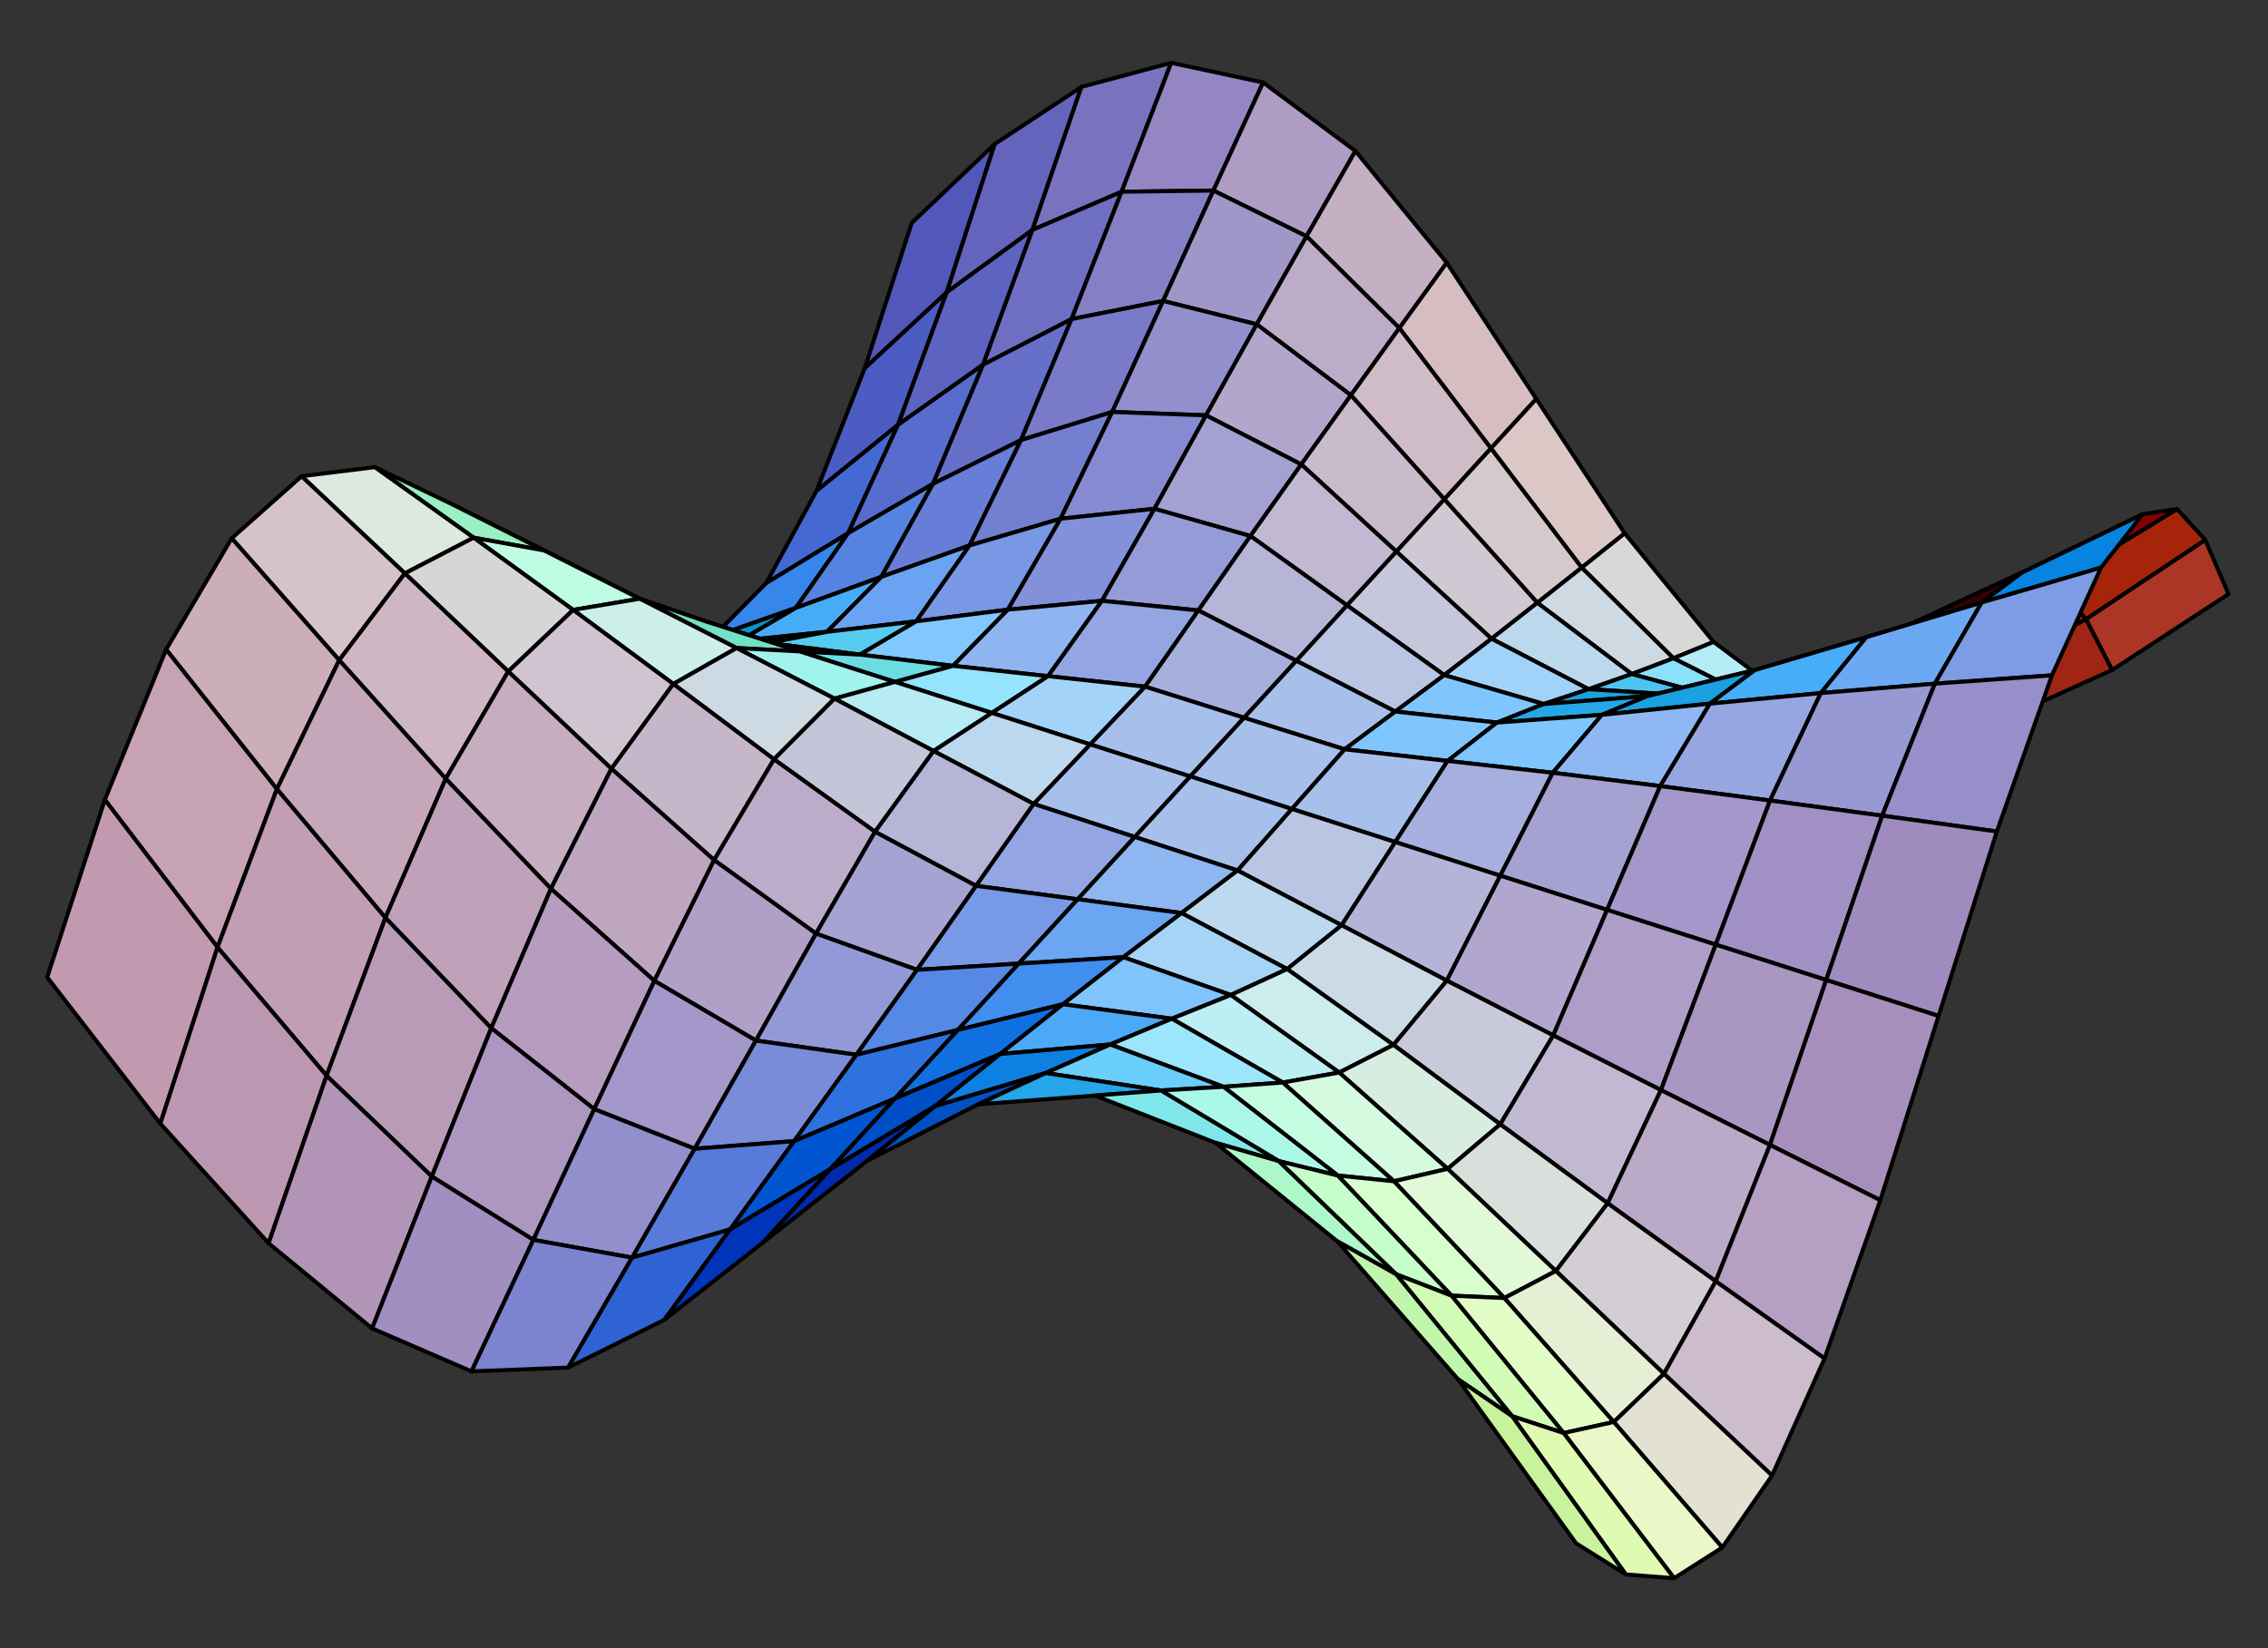 <?xml version="1.0" encoding="UTF-8"?>
<svg xmlns="http://www.w3.org/2000/svg" xmlns:xlink="http://www.w3.org/1999/xlink" width="282pt" height="205pt" viewBox="0 0 282 205" version="1.2">
<rect x="0" y="0" width="282" height="205" fill="#333333" stroke="none"/>
<g id="surface1">
<path style="fill-rule:nonzero;fill:rgb(32.397%,34.593%,73.047%);fill-opacity:1;stroke-width:5;stroke-linecap:round;stroke-linejoin:round;stroke:rgb(0%,0%,0%);stroke-opacity:1;stroke-miterlimit:10;" d="M 1177.109 1686.406 L 1236.836 1870.859 L 1133.672 1772.812 L 1075.156 1591.992 Z M 1177.109 1686.406 " transform="matrix(0.1,0,0,-0.1,0,205)"/>
<path style="fill-rule:nonzero;fill:rgb(39.305%,39.11%,73.631%);fill-opacity:1;stroke-width:5;stroke-linecap:round;stroke-linejoin:round;stroke:rgb(0%,0%,0%);stroke-opacity:1;stroke-miterlimit:10;" d="M 1283.711 1764.062 L 1344.609 1941.875 L 1236.836 1870.859 L 1177.109 1686.406 Z M 1283.711 1764.062 " transform="matrix(0.1,0,0,-0.1,0,205)"/>
<path style="fill-rule:nonzero;fill:rgb(47.51%,44.994%,75%);fill-opacity:1;stroke-width:5;stroke-linecap:round;stroke-linejoin:round;stroke:rgb(0%,0%,0%);stroke-opacity:1;stroke-miterlimit:10;" d="M 1394.57 1811.523 L 1456.289 1971.836 L 1344.609 1941.875 L 1283.711 1764.062 Z M 1394.57 1811.523 " transform="matrix(0.1,0,0,-0.1,0,205)"/>
<path style="fill-rule:nonzero;fill:rgb(57.422%,52.734%,76.367%);fill-opacity:1;stroke-width:5;stroke-linecap:round;stroke-linejoin:round;stroke:rgb(0%,0%,0%);stroke-opacity:1;stroke-miterlimit:10;" d="M 1508.711 1813.008 L 1570.547 1947.422 L 1456.289 1971.836 L 1394.57 1811.523 Z M 1508.711 1813.008 " transform="matrix(0.1,0,0,-0.1,0,205)"/>
<path style="fill-rule:nonzero;fill:rgb(68.164%,61.131%,77.147%);fill-opacity:1;stroke-width:5;stroke-linecap:round;stroke-linejoin:round;stroke:rgb(0%,0%,0%);stroke-opacity:1;stroke-miterlimit:10;" d="M 1624.531 1756.094 L 1685.312 1862.188 L 1570.547 1947.422 L 1508.711 1813.008 Z M 1624.531 1756.094 " transform="matrix(0.1,0,0,-0.1,0,205)"/>
<path style="fill-rule:nonzero;fill:rgb(77.344%,68.555%,76.562%);fill-opacity:1;stroke-width:5;stroke-linecap:round;stroke-linejoin:round;stroke:rgb(0%,0%,0%);stroke-opacity:1;stroke-miterlimit:10;" d="M 1739.961 1641.953 L 1798.867 1723.242 L 1685.312 1862.188 L 1624.531 1756.094 Z M 1739.961 1641.953 " transform="matrix(0.1,0,0,-0.1,0,205)"/>
<path style="fill-rule:nonzero;fill:rgb(83.397%,74.022%,76.172%);fill-opacity:1;stroke-width:5;stroke-linecap:round;stroke-linejoin:round;stroke:rgb(0%,0%,0%);stroke-opacity:1;stroke-miterlimit:10;" d="M 1853.828 1492.344 L 1910.234 1553.867 L 1798.867 1723.242 L 1739.961 1641.953 Z M 1853.828 1492.344 " transform="matrix(0.1,0,0,-0.1,0,205)"/>
<path style="fill-rule:nonzero;fill:rgb(85.938%,78.514%,77.734%);fill-opacity:1;stroke-width:5;stroke-linecap:round;stroke-linejoin:round;stroke:rgb(0%,0%,0%);stroke-opacity:1;stroke-miterlimit:10;" d="M 1966.641 1344.023 L 2020.117 1386.719 L 1910.234 1553.867 L 1853.828 1492.344 Z M 1966.641 1344.023 " transform="matrix(0.1,0,0,-0.1,0,205)"/>
<path style="fill-rule:nonzero;fill:rgb(84.764%,84.764%,84.18%);fill-opacity:1;stroke-width:5;stroke-linecap:round;stroke-linejoin:round;stroke:rgb(0%,0%,0%);stroke-opacity:1;stroke-miterlimit:10;" d="M 2080.703 1231.328 L 2130.664 1251.68 L 2020.117 1386.719 L 1966.641 1344.023 Z M 2080.703 1231.328 " transform="matrix(0.1,0,0,-0.1,0,205)"/>
<path style="fill-rule:nonzero;fill:rgb(70.897%,92.969%,96.289%);fill-opacity:1;stroke-width:5;stroke-linecap:round;stroke-linejoin:round;stroke:rgb(0%,0%,0%);stroke-opacity:1;stroke-miterlimit:10;" d="M 2198.594 1171.914 L 2244.492 1166.602 L 2130.664 1251.68 L 2080.703 1231.328 Z M 2198.594 1171.914 " transform="matrix(0.1,0,0,-0.1,0,205)"/>
<path style="fill-rule:nonzero;fill:rgb(1.198%,0%,0%);fill-opacity:1;stroke-width:5;stroke-linecap:round;stroke-linejoin:round;stroke:rgb(0%,0%,0%);stroke-opacity:1;stroke-miterlimit:10;" d="M 2322.656 1166.484 L 2363.984 1136.055 L 2244.492 1166.602 L 2198.594 1171.914 Z M 2322.656 1166.484 " transform="matrix(0.1,0,0,-0.1,0,205)"/>
<path style="fill-rule:nonzero;fill:rgb(50.781%,0%,0%);fill-opacity:1;stroke-width:5;stroke-linecap:round;stroke-linejoin:round;stroke:rgb(0%,0%,0%);stroke-opacity:1;stroke-miterlimit:10;" d="M 2454.141 1206.172 L 2490.859 1155.586 L 2363.984 1136.055 L 2322.656 1166.484 Z M 2454.141 1206.172 " transform="matrix(0.1,0,0,-0.1,0,205)"/>
<path style="fill-rule:nonzero;fill:rgb(63.281%,14.697%,8.398%);fill-opacity:1;stroke-width:5;stroke-linecap:round;stroke-linejoin:round;stroke:rgb(0%,0%,0%);stroke-opacity:1;stroke-miterlimit:10;" d="M 2593.789 1280.078 L 2626.289 1216.797 L 2490.859 1155.586 L 2454.141 1206.172 Z M 2593.789 1280.078 " transform="matrix(0.1,0,0,-0.1,0,205)"/>
<path style="fill-rule:nonzero;fill:rgb(67.381%,21.19%,14.697%);fill-opacity:1;stroke-width:5;stroke-linecap:round;stroke-linejoin:round;stroke:rgb(0%,0%,0%);stroke-opacity:1;stroke-miterlimit:10;" d="M 2741.914 1378.633 L 2770.898 1311.211 L 2626.289 1216.797 L 2593.789 1280.078 Z M 2741.914 1378.633 " transform="matrix(0.1,0,0,-0.1,0,205)"/>
<path style="fill-rule:nonzero;fill:rgb(29.492%,36.108%,76.172%);fill-opacity:1;stroke-width:5;stroke-linecap:round;stroke-linejoin:round;stroke:rgb(0%,0%,0%);stroke-opacity:1;stroke-miterlimit:10;" d="M 1116.641 1521.68 L 1177.109 1686.406 L 1075.156 1591.992 L 1015.195 1439.453 Z M 1116.641 1521.68 " transform="matrix(0.1,0,0,-0.1,0,205)"/>
<path style="fill-rule:nonzero;fill:rgb(36.009%,38.989%,75.781%);fill-opacity:1;stroke-width:5;stroke-linecap:round;stroke-linejoin:round;stroke:rgb(0%,0%,0%);stroke-opacity:1;stroke-miterlimit:10;" d="M 1222.383 1596.445 L 1283.711 1764.062 L 1177.109 1686.406 L 1116.641 1521.68 Z M 1222.383 1596.445 " transform="matrix(0.1,0,0,-0.1,0,205)"/>
<path style="fill-rule:nonzero;fill:rgb(43.089%,43.407%,76.172%);fill-opacity:1;stroke-width:5;stroke-linecap:round;stroke-linejoin:round;stroke:rgb(0%,0%,0%);stroke-opacity:1;stroke-miterlimit:10;" d="M 1332.344 1653.125 L 1394.57 1811.523 L 1283.711 1764.062 L 1222.383 1596.445 Z M 1332.344 1653.125 " transform="matrix(0.1,0,0,-0.1,0,205)"/>
<path style="fill-rule:nonzero;fill:rgb(52.147%,50%,77.344%);fill-opacity:1;stroke-width:5;stroke-linecap:round;stroke-linejoin:round;stroke:rgb(0%,0%,0%);stroke-opacity:1;stroke-miterlimit:10;" d="M 1446.172 1675.703 L 1508.711 1813.008 L 1394.57 1811.523 L 1332.344 1653.125 Z M 1446.172 1675.703 " transform="matrix(0.1,0,0,-0.1,0,205)"/>
<path style="fill-rule:nonzero;fill:rgb(63.281%,58.594%,78.319%);fill-opacity:1;stroke-width:5;stroke-linecap:round;stroke-linejoin:round;stroke:rgb(0%,0%,0%);stroke-opacity:1;stroke-miterlimit:10;" d="M 1562.617 1646.641 L 1624.531 1756.094 L 1508.711 1813.008 L 1446.172 1675.703 Z M 1562.617 1646.641 " transform="matrix(0.1,0,0,-0.1,0,205)"/>
<path style="fill-rule:nonzero;fill:rgb(74.022%,67.188%,78.319%);fill-opacity:1;stroke-width:5;stroke-linecap:round;stroke-linejoin:round;stroke:rgb(0%,0%,0%);stroke-opacity:1;stroke-miterlimit:10;" d="M 1679.688 1558.438 L 1739.961 1641.953 L 1624.531 1756.094 L 1562.617 1646.641 Z M 1679.688 1558.438 " transform="matrix(0.1,0,0,-0.1,0,205)"/>
<path style="fill-rule:nonzero;fill:rgb(81.444%,73.631%,77.93%);fill-opacity:1;stroke-width:5;stroke-linecap:round;stroke-linejoin:round;stroke:rgb(0%,0%,0%);stroke-opacity:1;stroke-miterlimit:10;" d="M 1795.859 1429.062 L 1853.828 1492.344 L 1739.961 1641.953 L 1679.688 1558.438 Z M 1795.859 1429.062 " transform="matrix(0.1,0,0,-0.1,0,205)"/>
<path style="fill-rule:nonzero;fill:rgb(83.984%,78.709%,80.077%);fill-opacity:1;stroke-width:5;stroke-linecap:round;stroke-linejoin:round;stroke:rgb(0%,0%,0%);stroke-opacity:1;stroke-miterlimit:10;" d="M 1911.484 1300.312 L 1966.641 1344.023 L 1853.828 1492.344 L 1795.859 1429.062 Z M 1911.484 1300.312 " transform="matrix(0.1,0,0,-0.1,0,205)"/>
<path style="fill-rule:nonzero;fill:rgb(80.664%,85.156%,88.477%);fill-opacity:1;stroke-width:5;stroke-linecap:round;stroke-linejoin:round;stroke:rgb(0%,0%,0%);stroke-opacity:1;stroke-miterlimit:10;" d="M 2028.906 1211.68 L 2080.703 1231.328 L 1966.641 1344.023 L 1911.484 1300.312 Z M 2028.906 1211.68 " transform="matrix(0.1,0,0,-0.1,0,205)"/>
<path style="fill-rule:nonzero;fill:rgb(53.709%,88.084%,98.631%);fill-opacity:1;stroke-width:5;stroke-linecap:round;stroke-linejoin:round;stroke:rgb(0%,0%,0%);stroke-opacity:1;stroke-miterlimit:10;" d="M 2150.82 1178.672 L 2198.594 1171.914 L 2080.703 1231.328 L 2028.906 1211.68 Z M 2150.82 1178.672 " transform="matrix(0.1,0,0,-0.1,0,205)"/>
<path style="fill-rule:nonzero;fill:rgb(23.193%,0%,0%);fill-opacity:1;stroke-width:5;stroke-linecap:round;stroke-linejoin:round;stroke:rgb(0%,0%,0%);stroke-opacity:1;stroke-miterlimit:10;" d="M 2279.023 1195.508 L 2322.656 1166.484 L 2198.594 1171.914 L 2150.82 1178.672 Z M 2279.023 1195.508 " transform="matrix(0.1,0,0,-0.1,0,205)"/>
<path style="fill-rule:nonzero;fill:rgb(54.492%,0.198%,0%);fill-opacity:1;stroke-width:5;stroke-linecap:round;stroke-linejoin:round;stroke:rgb(0%,0%,0%);stroke-opacity:1;stroke-miterlimit:10;" d="M 2414.297 1248.555 L 2454.141 1206.172 L 2322.656 1166.484 L 2279.023 1195.508 Z M 2414.297 1248.555 " transform="matrix(0.1,0,0,-0.1,0,205)"/>
<path style="fill-rule:nonzero;fill:rgb(62.5%,11.792%,2.397%);fill-opacity:1;stroke-width:5;stroke-linecap:round;stroke-linejoin:round;stroke:rgb(0%,0%,0%);stroke-opacity:1;stroke-miterlimit:10;" d="M 2556.875 1325.273 L 2593.789 1280.078 L 2454.141 1206.172 L 2414.297 1248.555 Z M 2556.875 1325.273 " transform="matrix(0.1,0,0,-0.1,0,205)"/>
<path style="fill-rule:nonzero;fill:rgb(65.039%,14.697%,3.999%);fill-opacity:1;stroke-width:5;stroke-linecap:round;stroke-linejoin:round;stroke:rgb(0%,0%,0%);stroke-opacity:1;stroke-miterlimit:10;" d="M 2706.914 1416.953 L 2741.914 1378.633 L 2593.789 1280.078 L 2556.875 1325.273 Z M 2706.914 1416.953 " transform="matrix(0.1,0,0,-0.1,0,205)"/>
<path style="fill-rule:nonzero;fill:rgb(26.805%,41.309%,82.227%);fill-opacity:1;stroke-width:5;stroke-linecap:round;stroke-linejoin:round;stroke:rgb(0%,0%,0%);stroke-opacity:1;stroke-miterlimit:10;" d="M 1054.57 1386.875 L 1116.641 1521.68 L 1015.195 1439.453 L 952.695 1324.805 Z M 1054.57 1386.875 " transform="matrix(0.1,0,0,-0.1,0,205)"/>
<path style="fill-rule:nonzero;fill:rgb(34.105%,42.21%,79.881%);fill-opacity:1;stroke-width:5;stroke-linecap:round;stroke-linejoin:round;stroke:rgb(0%,0%,0%);stroke-opacity:1;stroke-miterlimit:10;" d="M 1160.078 1448.242 L 1222.383 1596.445 L 1116.641 1521.68 L 1054.57 1386.875 Z M 1160.078 1448.242 " transform="matrix(0.1,0,0,-0.1,0,205)"/>
<path style="fill-rule:nonzero;fill:rgb(40.306%,44.092%,78.514%);fill-opacity:1;stroke-width:5;stroke-linecap:round;stroke-linejoin:round;stroke:rgb(0%,0%,0%);stroke-opacity:1;stroke-miterlimit:10;" d="M 1269.531 1502.695 L 1332.344 1653.125 L 1222.383 1596.445 L 1160.078 1448.242 Z M 1269.531 1502.695 " transform="matrix(0.1,0,0,-0.1,0,205)"/>
<path style="fill-rule:nonzero;fill:rgb(47.411%,48.289%,78.709%);fill-opacity:1;stroke-width:5;stroke-linecap:round;stroke-linejoin:round;stroke:rgb(0%,0%,0%);stroke-opacity:1;stroke-miterlimit:10;" d="M 1382.891 1537.656 L 1446.172 1675.703 L 1332.344 1653.125 L 1269.531 1502.695 Z M 1382.891 1537.656 " transform="matrix(0.1,0,0,-0.1,0,205)"/>
<path style="fill-rule:nonzero;fill:rgb(57.617%,55.859%,79.688%);fill-opacity:1;stroke-width:5;stroke-linecap:round;stroke-linejoin:round;stroke:rgb(0%,0%,0%);stroke-opacity:1;stroke-miterlimit:10;" d="M 1499.57 1533.477 L 1562.617 1646.641 L 1446.172 1675.703 L 1382.891 1537.656 Z M 1499.57 1533.477 " transform="matrix(0.1,0,0,-0.1,0,205)"/>
<path style="fill-rule:nonzero;fill:rgb(69.727%,65.234%,80.272%);fill-opacity:1;stroke-width:5;stroke-linecap:round;stroke-linejoin:round;stroke:rgb(0%,0%,0%);stroke-opacity:1;stroke-miterlimit:10;" d="M 1617.969 1472.422 L 1679.688 1558.438 L 1562.617 1646.641 L 1499.57 1533.477 Z M 1617.969 1472.422 " transform="matrix(0.1,0,0,-0.1,0,205)"/>
<path style="fill-rule:nonzero;fill:rgb(78.906%,73.242%,79.881%);fill-opacity:1;stroke-width:5;stroke-linecap:round;stroke-linejoin:round;stroke:rgb(0%,0%,0%);stroke-opacity:1;stroke-miterlimit:10;" d="M 1736.25 1364.023 L 1795.859 1429.062 L 1679.688 1558.438 L 1617.969 1472.422 Z M 1736.25 1364.023 " transform="matrix(0.1,0,0,-0.1,0,205)"/>
<path style="fill-rule:nonzero;fill:rgb(81.444%,78.514%,82.617%);fill-opacity:1;stroke-width:5;stroke-linecap:round;stroke-linejoin:round;stroke:rgb(0%,0%,0%);stroke-opacity:1;stroke-miterlimit:10;" d="M 1854.531 1255.625 L 1911.484 1300.312 L 1795.859 1429.062 L 1736.25 1364.023 Z M 1854.531 1255.625 " transform="matrix(0.1,0,0,-0.1,0,205)"/>
<path style="fill-rule:nonzero;fill:rgb(73.827%,84.569%,92.969%);fill-opacity:1;stroke-width:5;stroke-linecap:round;stroke-linejoin:round;stroke:rgb(0%,0%,0%);stroke-opacity:1;stroke-miterlimit:10;" d="M 1975.234 1192.891 L 2028.906 1211.68 L 1911.484 1300.312 L 1854.531 1255.625 Z M 1975.234 1192.891 " transform="matrix(0.1,0,0,-0.1,0,205)"/>
<path style="fill-rule:nonzero;fill:rgb(30.2%,76.367%,94.727%);fill-opacity:1;stroke-width:5;stroke-linecap:round;stroke-linejoin:round;stroke:rgb(0%,0%,0%);stroke-opacity:1;stroke-miterlimit:10;" d="M 2100.82 1184.844 L 2150.82 1178.672 L 2028.906 1211.68 L 1975.234 1192.891 Z M 2100.82 1184.844 " transform="matrix(0.1,0,0,-0.1,0,205)"/>
<path style="fill-rule:nonzero;fill:rgb(33.496%,0%,0%);fill-opacity:1;stroke-width:5;stroke-linecap:round;stroke-linejoin:round;stroke:rgb(0%,0%,0%);stroke-opacity:1;stroke-miterlimit:10;" d="M 2232.422 1216.602 L 2279.023 1195.508 L 2150.82 1178.672 L 2100.82 1184.844 Z M 2232.422 1216.602 " transform="matrix(0.1,0,0,-0.1,0,205)"/>
<path style="fill-rule:nonzero;fill:rgb(51.952%,0%,0%);fill-opacity:1;stroke-width:5;stroke-linecap:round;stroke-linejoin:round;stroke:rgb(0%,0%,0%);stroke-opacity:1;stroke-miterlimit:10;" d="M 2370.234 1271.328 L 2414.297 1248.555 L 2279.023 1195.508 L 2232.422 1216.602 Z M 2370.234 1271.328 " transform="matrix(0.1,0,0,-0.1,0,205)"/>
<path style="fill-rule:nonzero;fill:rgb(55.664%,0%,0%);fill-opacity:1;stroke-width:5;stroke-linecap:round;stroke-linejoin:round;stroke:rgb(0%,0%,0%);stroke-opacity:1;stroke-miterlimit:10;" d="M 2514.141 1337.93 L 2556.875 1325.273 L 2414.297 1248.555 L 2370.234 1271.328 Z M 2514.141 1337.93 " transform="matrix(0.1,0,0,-0.1,0,205)"/>
<path style="fill-rule:nonzero;fill:rgb(52.93%,0%,0%);fill-opacity:1;stroke-width:5;stroke-linecap:round;stroke-linejoin:round;stroke:rgb(0%,0%,0%);stroke-opacity:1;stroke-miterlimit:10;" d="M 2664.18 1410.469 L 2706.914 1416.953 L 2556.875 1325.273 L 2514.141 1337.93 Z M 2664.18 1410.469 " transform="matrix(0.1,0,0,-0.1,0,205)"/>
<path style="fill-rule:nonzero;fill:rgb(21.289%,52.539%,91.992%);fill-opacity:1;stroke-width:5;stroke-linecap:round;stroke-linejoin:round;stroke:rgb(0%,0%,0%);stroke-opacity:1;stroke-miterlimit:10;" d="M 989.531 1293.984 L 1054.57 1386.875 L 952.695 1324.805 L 886.211 1257.578 Z M 989.531 1293.984 " transform="matrix(0.1,0,0,-0.1,0,205)"/>
<path style="fill-rule:nonzero;fill:rgb(33.301%,51.172%,88.281%);fill-opacity:1;stroke-width:5;stroke-linecap:round;stroke-linejoin:round;stroke:rgb(0%,0%,0%);stroke-opacity:1;stroke-miterlimit:10;" d="M 1095.898 1332.617 L 1160.078 1448.242 L 1054.57 1386.875 L 989.531 1293.984 Z M 1095.898 1332.617 " transform="matrix(0.1,0,0,-0.1,0,205)"/>
<path style="fill-rule:nonzero;fill:rgb(39.893%,49.609%,84.375%);fill-opacity:1;stroke-width:5;stroke-linecap:round;stroke-linejoin:round;stroke:rgb(0%,0%,0%);stroke-opacity:1;stroke-miterlimit:10;" d="M 1205.547 1371.641 L 1269.531 1502.695 L 1160.078 1448.242 L 1095.898 1332.617 Z M 1205.547 1371.641 " transform="matrix(0.1,0,0,-0.1,0,205)"/>
<path style="fill-rule:nonzero;fill:rgb(45.093%,50.194%,81.834%);fill-opacity:1;stroke-width:5;stroke-linecap:round;stroke-linejoin:round;stroke:rgb(0%,0%,0%);stroke-opacity:1;stroke-miterlimit:10;" d="M 1318.711 1404.883 L 1382.891 1537.656 L 1269.531 1502.695 L 1205.547 1371.641 Z M 1318.711 1404.883 " transform="matrix(0.1,0,0,-0.1,0,205)"/>
<path style="fill-rule:nonzero;fill:rgb(52.539%,54.102%,81.444%);fill-opacity:1;stroke-width:5;stroke-linecap:round;stroke-linejoin:round;stroke:rgb(0%,0%,0%);stroke-opacity:1;stroke-miterlimit:10;" d="M 1435.43 1417.227 L 1499.57 1533.477 L 1382.891 1537.656 L 1318.711 1404.883 Z M 1435.43 1417.227 " transform="matrix(0.1,0,0,-0.1,0,205)"/>
<path style="fill-rule:nonzero;fill:rgb(64.256%,62.889%,82.031%);fill-opacity:1;stroke-width:5;stroke-linecap:round;stroke-linejoin:round;stroke:rgb(0%,0%,0%);stroke-opacity:1;stroke-miterlimit:10;" d="M 1554.766 1383.398 L 1617.969 1472.422 L 1499.57 1533.477 L 1435.43 1417.227 Z M 1554.766 1383.398 " transform="matrix(0.1,0,0,-0.1,0,205)"/>
<path style="fill-rule:nonzero;fill:rgb(75.781%,72.264%,82.031%);fill-opacity:1;stroke-width:5;stroke-linecap:round;stroke-linejoin:round;stroke:rgb(0%,0%,0%);stroke-opacity:1;stroke-miterlimit:10;" d="M 1674.922 1297.109 L 1736.25 1364.023 L 1617.969 1472.422 L 1554.766 1383.398 Z M 1674.922 1297.109 " transform="matrix(0.1,0,0,-0.1,0,205)"/>
<path style="fill-rule:nonzero;fill:rgb(77.734%,78.125%,85.547%);fill-opacity:1;stroke-width:5;stroke-linecap:round;stroke-linejoin:round;stroke:rgb(0%,0%,0%);stroke-opacity:1;stroke-miterlimit:10;" d="M 1795.703 1210.391 L 1854.531 1255.625 L 1736.25 1364.023 L 1674.922 1297.109 Z M 1795.703 1210.391 " transform="matrix(0.1,0,0,-0.1,0,205)"/>
<path style="fill-rule:nonzero;fill:rgb(63.281%,82.227%,97.459%);fill-opacity:1;stroke-width:5;stroke-linecap:round;stroke-linejoin:round;stroke:rgb(0%,0%,0%);stroke-opacity:1;stroke-miterlimit:10;" d="M 1919.492 1174.453 L 1975.234 1192.891 L 1854.531 1255.625 L 1795.703 1210.391 Z M 1919.492 1174.453 " transform="matrix(0.1,0,0,-0.1,0,205)"/>
<path style="fill-rule:nonzero;fill:rgb(10.594%,63.672%,86.914%);fill-opacity:1;stroke-width:5;stroke-linecap:round;stroke-linejoin:round;stroke:rgb(0%,0%,0%);stroke-opacity:1;stroke-miterlimit:10;" d="M 2048.086 1184.219 L 2100.82 1184.844 L 1975.234 1192.891 L 1919.492 1174.453 Z M 2048.086 1184.219 " transform="matrix(0.1,0,0,-0.1,0,205)"/>
<path style="fill-rule:nonzero;fill:rgb(28.101%,0%,0%);fill-opacity:1;stroke-width:5;stroke-linecap:round;stroke-linejoin:round;stroke:rgb(0%,0%,0%);stroke-opacity:1;stroke-miterlimit:10;" d="M 2181.836 1216.641 L 2232.422 1216.602 L 2100.82 1184.844 L 2048.086 1184.219 Z M 2181.836 1216.641 " transform="matrix(0.1,0,0,-0.1,0,205)"/>
<path style="fill-rule:nonzero;fill:rgb(33.202%,0%,0%);fill-opacity:1;stroke-width:5;stroke-linecap:round;stroke-linejoin:round;stroke:rgb(0%,0%,0%);stroke-opacity:1;stroke-miterlimit:10;" d="M 2320.508 1257.539 L 2370.234 1271.328 L 2232.422 1216.602 L 2181.836 1216.641 Z M 2320.508 1257.539 " transform="matrix(0.1,0,0,-0.1,0,205)"/>
<path style="fill-rule:nonzero;fill:rgb(21.509%,0%,0%);fill-opacity:1;stroke-width:5;stroke-linecap:round;stroke-linejoin:round;stroke:rgb(0%,0%,0%);stroke-opacity:1;stroke-miterlimit:10;" d="M 2464.023 1300.703 L 2514.141 1337.93 L 2370.234 1271.328 L 2320.508 1257.539 Z M 2464.023 1300.703 " transform="matrix(0.1,0,0,-0.1,0,205)"/>
<path style="fill-rule:nonzero;fill:rgb(2.8%,51.756%,87.694%);fill-opacity:1;stroke-width:5;stroke-linecap:round;stroke-linejoin:round;stroke:rgb(0%,0%,0%);stroke-opacity:1;stroke-miterlimit:10;" d="M 2612.383 1344.102 L 2664.18 1410.469 L 2514.141 1337.93 L 2464.023 1300.703 Z M 2612.383 1344.102 " transform="matrix(0.1,0,0,-0.1,0,205)"/>
<path style="fill-rule:nonzero;fill:rgb(2.397%,58.594%,80.272%);fill-opacity:1;stroke-width:5;stroke-linecap:round;stroke-linejoin:round;stroke:rgb(0%,0%,0%);stroke-opacity:1;stroke-miterlimit:10;" d="M 919.922 1253.086 L 989.531 1293.984 L 886.211 1257.578 L 814.102 1243.672 Z M 919.922 1253.086 " transform="matrix(0.1,0,0,-0.1,0,205)"/>
<path style="fill-rule:nonzero;fill:rgb(28.101%,67.577%,97.069%);fill-opacity:1;stroke-width:5;stroke-linecap:round;stroke-linejoin:round;stroke:rgb(0%,0%,0%);stroke-opacity:1;stroke-miterlimit:10;" d="M 1028.242 1264.219 L 1095.898 1332.617 L 989.531 1293.984 L 919.922 1253.086 Z M 1028.242 1264.219 " transform="matrix(0.1,0,0,-0.1,0,205)"/>
<path style="fill-rule:nonzero;fill:rgb(41.406%,63.867%,94.922%);fill-opacity:1;stroke-width:5;stroke-linecap:round;stroke-linejoin:round;stroke:rgb(0%,0%,0%);stroke-opacity:1;stroke-miterlimit:10;" d="M 1139.297 1277.305 L 1205.547 1371.641 L 1095.898 1332.617 L 1028.242 1264.219 Z M 1139.297 1277.305 " transform="matrix(0.1,0,0,-0.1,0,205)"/>
<path style="fill-rule:nonzero;fill:rgb(46.997%,59.18%,89.256%);fill-opacity:1;stroke-width:5;stroke-linecap:round;stroke-linejoin:round;stroke:rgb(0%,0%,0%);stroke-opacity:1;stroke-miterlimit:10;" d="M 1253.164 1291.758 L 1318.711 1404.883 L 1205.547 1371.641 L 1139.297 1277.305 Z M 1253.164 1291.758 " transform="matrix(0.1,0,0,-0.1,0,205)"/>
<path style="fill-rule:nonzero;fill:rgb(50.977%,57.031%,85.352%);fill-opacity:1;stroke-width:5;stroke-linecap:round;stroke-linejoin:round;stroke:rgb(0%,0%,0%);stroke-opacity:1;stroke-miterlimit:10;" d="M 1370.117 1302.773 L 1435.43 1417.227 L 1318.711 1404.883 L 1253.164 1291.758 Z M 1370.117 1302.773 " transform="matrix(0.1,0,0,-0.1,0,205)"/>
<path style="fill-rule:nonzero;fill:rgb(58.397%,60.742%,84.18%);fill-opacity:1;stroke-width:5;stroke-linecap:round;stroke-linejoin:round;stroke:rgb(0%,0%,0%);stroke-opacity:1;stroke-miterlimit:10;" d="M 1490.039 1290.82 L 1554.766 1383.398 L 1435.43 1417.227 L 1370.117 1302.773 Z M 1490.039 1290.82 " transform="matrix(0.1,0,0,-0.1,0,205)"/>
<path style="fill-rule:nonzero;fill:rgb(71.289%,70.506%,84.375%);fill-opacity:1;stroke-width:5;stroke-linecap:round;stroke-linejoin:round;stroke:rgb(0%,0%,0%);stroke-opacity:1;stroke-miterlimit:10;" d="M 1611.836 1228.242 L 1674.922 1297.109 L 1554.766 1383.398 L 1490.039 1290.82 Z M 1611.836 1228.242 " transform="matrix(0.1,0,0,-0.1,0,205)"/>
<path style="fill-rule:nonzero;fill:rgb(72.656%,77.147%,88.867%);fill-opacity:1;stroke-width:5;stroke-linecap:round;stroke-linejoin:round;stroke:rgb(0%,0%,0%);stroke-opacity:1;stroke-miterlimit:10;" d="M 1734.883 1165.039 L 1795.703 1210.391 L 1674.922 1297.109 L 1611.836 1228.242 Z M 1734.883 1165.039 " transform="matrix(0.1,0,0,-0.1,0,205)"/>
<path style="fill-rule:nonzero;fill:rgb(50.194%,77.734%,99.414%);fill-opacity:1;stroke-width:5;stroke-linecap:round;stroke-linejoin:round;stroke:rgb(0%,0%,0%);stroke-opacity:1;stroke-miterlimit:10;" d="M 1861.289 1151.367 L 1919.492 1174.453 L 1795.703 1210.391 L 1734.883 1165.039 Z M 1861.289 1151.367 " transform="matrix(0.1,0,0,-0.1,0,205)"/>
<path style="fill-rule:nonzero;fill:rgb(14.697%,65.625%,90.039%);fill-opacity:1;stroke-width:5;stroke-linecap:round;stroke-linejoin:round;stroke:rgb(0%,0%,0%);stroke-opacity:1;stroke-miterlimit:10;" d="M 1991.719 1160.977 L 2048.086 1184.219 L 1919.492 1174.453 L 1861.289 1151.367 Z M 1991.719 1160.977 " transform="matrix(0.1,0,0,-0.1,0,205)"/>
<path style="fill-rule:nonzero;fill:rgb(10.789%,62.889%,88.477%);fill-opacity:1;stroke-width:5;stroke-linecap:round;stroke-linejoin:round;stroke:rgb(0%,0%,0%);stroke-opacity:1;stroke-miterlimit:10;" d="M 2126.016 1174.883 L 2181.836 1216.641 L 2048.086 1184.219 L 1991.719 1160.977 Z M 2126.016 1174.883 " transform="matrix(0.1,0,0,-0.1,0,205)"/>
<path style="fill-rule:nonzero;fill:rgb(27.806%,67.969%,97.069%);fill-opacity:1;stroke-width:5;stroke-linecap:round;stroke-linejoin:round;stroke:rgb(0%,0%,0%);stroke-opacity:1;stroke-miterlimit:10;" d="M 2263.984 1188.047 L 2320.508 1257.539 L 2181.836 1216.641 L 2126.016 1174.883 Z M 2263.984 1188.047 " transform="matrix(0.1,0,0,-0.1,0,205)"/>
<path style="fill-rule:nonzero;fill:rgb(42.505%,66.209%,95.897%);fill-opacity:1;stroke-width:5;stroke-linecap:round;stroke-linejoin:round;stroke:rgb(0%,0%,0%);stroke-opacity:1;stroke-miterlimit:10;" d="M 2405.742 1199.727 L 2464.023 1300.703 L 2320.508 1257.539 L 2263.984 1188.047 Z M 2405.742 1199.727 " transform="matrix(0.1,0,0,-0.1,0,205)"/>
<path style="fill-rule:nonzero;fill:rgb(49.609%,61.131%,89.647%);fill-opacity:1;stroke-width:5;stroke-linecap:round;stroke-linejoin:round;stroke:rgb(0%,0%,0%);stroke-opacity:1;stroke-miterlimit:10;" d="M 2551.367 1210.117 L 2612.383 1344.102 L 2464.023 1300.703 L 2405.742 1199.727 Z M 2551.367 1210.117 " transform="matrix(0.1,0,0,-0.1,0,205)"/>
<path style="fill-rule:nonzero;fill:rgb(15.21%,0%,0%);fill-opacity:1;stroke-width:5;stroke-linecap:round;stroke-linejoin:round;stroke:rgb(0%,0%,0%);stroke-opacity:1;stroke-miterlimit:10;" d="M 844.375 1265.234 L 919.922 1253.086 L 814.102 1243.672 L 735.195 1280.078 Z M 844.375 1265.234 " transform="matrix(0.1,0,0,-0.1,0,205)"/>
<path style="fill-rule:nonzero;fill:rgb(0%,0%,0%);fill-opacity:1;stroke-width:5;stroke-linecap:round;stroke-linejoin:round;stroke:rgb(0%,0%,0%);stroke-opacity:1;stroke-miterlimit:10;" d="M 955.664 1250.43 L 1028.242 1264.219 L 919.922 1253.086 L 844.375 1265.234 Z M 955.664 1250.43 " transform="matrix(0.1,0,0,-0.1,0,205)"/>
<path style="fill-rule:nonzero;fill:rgb(33.69%,79.492%,94.139%);fill-opacity:1;stroke-width:5;stroke-linecap:round;stroke-linejoin:round;stroke:rgb(0%,0%,0%);stroke-opacity:1;stroke-miterlimit:10;" d="M 1069.18 1235.859 L 1139.297 1277.305 L 1028.242 1264.219 L 955.664 1250.43 Z M 1069.18 1235.859 " transform="matrix(0.1,0,0,-0.1,0,205)"/>
<path style="fill-rule:nonzero;fill:rgb(50%,78.514%,99.609%);fill-opacity:1;stroke-width:5;stroke-linecap:round;stroke-linejoin:round;stroke:rgb(0%,0%,0%);stroke-opacity:1;stroke-miterlimit:10;" d="M 1184.961 1221.914 L 1253.164 1291.758 L 1139.297 1277.305 L 1069.18 1235.859 Z M 1184.961 1221.914 " transform="matrix(0.1,0,0,-0.1,0,205)"/>
<path style="fill-rule:nonzero;fill:rgb(55.664%,70.897%,94.139%);fill-opacity:1;stroke-width:5;stroke-linecap:round;stroke-linejoin:round;stroke:rgb(0%,0%,0%);stroke-opacity:1;stroke-miterlimit:10;" d="M 1303.125 1209.062 L 1370.117 1302.773 L 1253.164 1291.758 L 1184.961 1221.914 Z M 1303.125 1209.062 " transform="matrix(0.1,0,0,-0.1,0,205)"/>
<path style="fill-rule:nonzero;fill:rgb(57.617%,65.234%,88.867%);fill-opacity:1;stroke-width:5;stroke-linecap:round;stroke-linejoin:round;stroke:rgb(0%,0%,0%);stroke-opacity:1;stroke-miterlimit:10;" d="M 1423.789 1196.016 L 1490.039 1290.82 L 1370.117 1302.773 L 1303.125 1209.062 Z M 1423.789 1196.016 " transform="matrix(0.1,0,0,-0.1,0,205)"/>
<path style="fill-rule:nonzero;fill:rgb(65.43%,68.555%,86.719%);fill-opacity:1;stroke-width:5;stroke-linecap:round;stroke-linejoin:round;stroke:rgb(0%,0%,0%);stroke-opacity:1;stroke-miterlimit:10;" d="M 1546.875 1157.344 L 1611.836 1228.242 L 1490.039 1290.82 L 1423.789 1196.016 Z M 1546.875 1157.344 " transform="matrix(0.1,0,0,-0.1,0,205)"/>
<path style="fill-rule:nonzero;fill:rgb(65.625%,75.194%,91.992%);fill-opacity:1;stroke-width:5;stroke-linecap:round;stroke-linejoin:round;stroke:rgb(0%,0%,0%);stroke-opacity:1;stroke-miterlimit:10;" d="M 1671.914 1118.086 L 1734.883 1165.039 L 1611.836 1228.242 L 1546.875 1157.344 Z M 1671.914 1118.086 " transform="matrix(0.1,0,0,-0.1,0,205)"/>
<path style="fill-rule:nonzero;fill:rgb(50.194%,77.734%,99.414%);fill-opacity:1;stroke-width:5;stroke-linecap:round;stroke-linejoin:round;stroke:rgb(0%,0%,0%);stroke-opacity:1;stroke-miterlimit:10;" d="M 1799.883 1103.672 L 1861.289 1151.367 L 1734.883 1165.039 L 1671.914 1118.086 Z M 1799.883 1103.672 " transform="matrix(0.1,0,0,-0.1,0,205)"/>
<path style="fill-rule:nonzero;fill:rgb(50.194%,77.734%,99.414%);fill-opacity:1;stroke-width:5;stroke-linecap:round;stroke-linejoin:round;stroke:rgb(0%,0%,0%);stroke-opacity:1;stroke-miterlimit:10;" d="M 1930.664 1088.945 L 1991.719 1160.977 L 1861.289 1151.367 L 1799.883 1103.672 Z M 1930.664 1088.945 " transform="matrix(0.1,0,0,-0.1,0,205)"/>
<path style="fill-rule:nonzero;fill:rgb(56.25%,72.264%,94.727%);fill-opacity:1;stroke-width:5;stroke-linecap:round;stroke-linejoin:round;stroke:rgb(0%,0%,0%);stroke-opacity:1;stroke-miterlimit:10;" d="M 2064.297 1072.344 L 2126.016 1174.883 L 1991.719 1160.977 L 1930.664 1088.945 Z M 2064.297 1072.344 " transform="matrix(0.1,0,0,-0.1,0,205)"/>
<path style="fill-rule:nonzero;fill:rgb(58.789%,65.234%,88.281%);fill-opacity:1;stroke-width:5;stroke-linecap:round;stroke-linejoin:round;stroke:rgb(0%,0%,0%);stroke-opacity:1;stroke-miterlimit:10;" d="M 2200.82 1054.414 L 2263.984 1188.047 L 2126.016 1174.883 L 2064.297 1072.344 Z M 2200.82 1054.414 " transform="matrix(0.1,0,0,-0.1,0,205)"/>
<path style="fill-rule:nonzero;fill:rgb(59.375%,59.959%,82.812%);fill-opacity:1;stroke-width:5;stroke-linecap:round;stroke-linejoin:round;stroke:rgb(0%,0%,0%);stroke-opacity:1;stroke-miterlimit:10;" d="M 2340.273 1035.547 L 2405.742 1199.727 L 2263.984 1188.047 L 2200.82 1054.414 Z M 2340.273 1035.547 " transform="matrix(0.1,0,0,-0.1,0,205)"/>
<path style="fill-rule:nonzero;fill:rgb(59.375%,56.25%,78.709%);fill-opacity:1;stroke-width:5;stroke-linecap:round;stroke-linejoin:round;stroke:rgb(0%,0%,0%);stroke-opacity:1;stroke-miterlimit:10;" d="M 2482.891 1015.898 L 2551.367 1210.117 L 2405.742 1199.727 L 2340.273 1035.547 Z M 2482.891 1015.898 " transform="matrix(0.1,0,0,-0.1,0,205)"/>
<path style="fill-rule:nonzero;fill:rgb(14.598%,0%,0%);fill-opacity:1;stroke-width:5;stroke-linecap:round;stroke-linejoin:round;stroke:rgb(0%,0%,0%);stroke-opacity:1;stroke-miterlimit:10;" d="M 762.617 1314.023 L 844.375 1265.234 L 735.195 1280.078 L 649.492 1350.234 Z M 762.617 1314.023 " transform="matrix(0.1,0,0,-0.1,0,205)"/>
<path style="fill-rule:nonzero;fill:rgb(0.499%,0%,0%);fill-opacity:1;stroke-width:5;stroke-linecap:round;stroke-linejoin:round;stroke:rgb(0%,0%,0%);stroke-opacity:1;stroke-miterlimit:10;" d="M 877.5 1277.227 L 955.664 1250.43 L 844.375 1265.234 L 762.617 1314.023 Z M 877.5 1277.227 " transform="matrix(0.1,0,0,-0.1,0,205)"/>
<path style="fill-rule:nonzero;fill:rgb(0%,0%,0%);fill-opacity:1;stroke-width:5;stroke-linecap:round;stroke-linejoin:round;stroke:rgb(0%,0%,0%);stroke-opacity:1;stroke-miterlimit:10;" d="M 994.219 1239.844 L 1069.18 1235.859 L 955.664 1250.43 L 877.5 1277.227 Z M 994.219 1239.844 " transform="matrix(0.1,0,0,-0.1,0,205)"/>
<path style="fill-rule:nonzero;fill:rgb(41.893%,86.522%,88.672%);fill-opacity:1;stroke-width:5;stroke-linecap:round;stroke-linejoin:round;stroke:rgb(0%,0%,0%);stroke-opacity:1;stroke-miterlimit:10;" d="M 1112.773 1201.914 L 1184.961 1221.914 L 1069.18 1235.859 L 994.219 1239.844 Z M 1112.773 1201.914 " transform="matrix(0.1,0,0,-0.1,0,205)"/>
<path style="fill-rule:nonzero;fill:rgb(57.422%,89.256%,98.827%);fill-opacity:1;stroke-width:5;stroke-linecap:round;stroke-linejoin:round;stroke:rgb(0%,0%,0%);stroke-opacity:1;stroke-miterlimit:10;" d="M 1233.242 1163.359 L 1303.125 1209.062 L 1184.961 1221.914 L 1112.773 1201.914 Z M 1233.242 1163.359 " transform="matrix(0.1,0,0,-0.1,0,205)"/>
<path style="fill-rule:nonzero;fill:rgb(64.062%,82.812%,97.264%);fill-opacity:1;stroke-width:5;stroke-linecap:round;stroke-linejoin:round;stroke:rgb(0%,0%,0%);stroke-opacity:1;stroke-miterlimit:10;" d="M 1355.586 1124.18 L 1423.789 1196.016 L 1303.125 1209.062 L 1233.242 1163.359 Z M 1355.586 1124.18 " transform="matrix(0.1,0,0,-0.1,0,205)"/>
<path style="fill-rule:nonzero;fill:rgb(65.625%,75.194%,91.992%);fill-opacity:1;stroke-width:5;stroke-linecap:round;stroke-linejoin:round;stroke:rgb(0%,0%,0%);stroke-opacity:1;stroke-miterlimit:10;" d="M 1479.961 1084.375 L 1546.875 1157.344 L 1423.789 1196.016 L 1355.586 1124.18 Z M 1479.961 1084.375 " transform="matrix(0.1,0,0,-0.1,0,205)"/>
<path style="fill-rule:nonzero;fill:rgb(65.625%,75.194%,91.992%);fill-opacity:1;stroke-width:5;stroke-linecap:round;stroke-linejoin:round;stroke:rgb(0%,0%,0%);stroke-opacity:1;stroke-miterlimit:10;" d="M 1606.328 1043.906 L 1671.914 1118.086 L 1546.875 1157.344 L 1479.961 1084.375 Z M 1606.328 1043.906 " transform="matrix(0.1,0,0,-0.1,0,205)"/>
<path style="fill-rule:nonzero;fill:rgb(65.625%,75.194%,91.992%);fill-opacity:1;stroke-width:5;stroke-linecap:round;stroke-linejoin:round;stroke:rgb(0%,0%,0%);stroke-opacity:1;stroke-miterlimit:10;" d="M 1734.805 1002.773 L 1799.883 1103.672 L 1671.914 1118.086 L 1606.328 1043.906 Z M 1734.805 1002.773 " transform="matrix(0.1,0,0,-0.1,0,205)"/>
<path style="fill-rule:nonzero;fill:rgb(65.234%,68.555%,86.719%);fill-opacity:1;stroke-width:5;stroke-linecap:round;stroke-linejoin:round;stroke:rgb(0%,0%,0%);stroke-opacity:1;stroke-miterlimit:10;" d="M 1865.469 960.938 L 1930.664 1088.945 L 1799.883 1103.672 L 1734.805 1002.773 Z M 1865.469 960.938 " transform="matrix(0.1,0,0,-0.1,0,205)"/>
<path style="fill-rule:nonzero;fill:rgb(64.647%,63.477%,82.422%);fill-opacity:1;stroke-width:5;stroke-linecap:round;stroke-linejoin:round;stroke:rgb(0%,0%,0%);stroke-opacity:1;stroke-miterlimit:10;" d="M 1998.242 918.398 L 2064.297 1072.344 L 1930.664 1088.945 L 1865.469 960.938 Z M 1998.242 918.398 " transform="matrix(0.1,0,0,-0.1,0,205)"/>
<path style="fill-rule:nonzero;fill:rgb(63.867%,59.569%,78.906%);fill-opacity:1;stroke-width:5;stroke-linecap:round;stroke-linejoin:round;stroke:rgb(0%,0%,0%);stroke-opacity:1;stroke-miterlimit:10;" d="M 2133.32 875.195 L 2200.82 1054.414 L 2064.297 1072.344 L 1998.242 918.398 Z M 2133.32 875.195 " transform="matrix(0.1,0,0,-0.1,0,205)"/>
<path style="fill-rule:nonzero;fill:rgb(63.084%,56.639%,76.367%);fill-opacity:1;stroke-width:5;stroke-linecap:round;stroke-linejoin:round;stroke:rgb(0%,0%,0%);stroke-opacity:1;stroke-miterlimit:10;" d="M 2270.664 831.211 L 2340.273 1035.547 L 2200.82 1054.414 L 2133.32 875.195 Z M 2270.664 831.211 " transform="matrix(0.1,0,0,-0.1,0,205)"/>
<path style="fill-rule:nonzero;fill:rgb(62.305%,54.297%,74.219%);fill-opacity:1;stroke-width:5;stroke-linecap:round;stroke-linejoin:round;stroke:rgb(0%,0%,0%);stroke-opacity:1;stroke-miterlimit:10;" d="M 2410.391 786.484 L 2482.891 1015.898 L 2340.273 1035.547 L 2270.664 831.211 Z M 2410.391 786.484 " transform="matrix(0.1,0,0,-0.1,0,205)"/>
<path style="fill-rule:nonzero;fill:rgb(0%,0%,0%);fill-opacity:1;stroke-width:5;stroke-linecap:round;stroke-linejoin:round;stroke:rgb(0%,0%,0%);stroke-opacity:1;stroke-miterlimit:10;" d="M 676.406 1365.469 L 762.617 1314.023 L 649.492 1350.234 L 558.711 1424.57 Z M 676.406 1365.469 " transform="matrix(0.1,0,0,-0.1,0,205)"/>
<path style="fill-rule:nonzero;fill:rgb(0%,0%,0%);fill-opacity:1;stroke-width:5;stroke-linecap:round;stroke-linejoin:round;stroke:rgb(0%,0%,0%);stroke-opacity:1;stroke-miterlimit:10;" d="M 795.43 1305.391 L 877.5 1277.227 L 762.617 1314.023 L 676.406 1365.469 Z M 795.43 1305.391 " transform="matrix(0.1,0,0,-0.1,0,205)"/>
<path style="fill-rule:nonzero;fill:rgb(45.41%,87.889%,77.344%);fill-opacity:1;stroke-width:5;stroke-linecap:round;stroke-linejoin:round;stroke:rgb(0%,0%,0%);stroke-opacity:1;stroke-miterlimit:10;" d="M 915.82 1244.062 L 994.219 1239.844 L 877.5 1277.227 L 795.43 1305.391 Z M 915.82 1244.062 " transform="matrix(0.1,0,0,-0.1,0,205)"/>
<path style="fill-rule:nonzero;fill:rgb(62.889%,95.506%,92.577%);fill-opacity:1;stroke-width:5;stroke-linecap:round;stroke-linejoin:round;stroke:rgb(0%,0%,0%);stroke-opacity:1;stroke-miterlimit:10;" d="M 1037.617 1181.133 L 1112.773 1201.914 L 994.219 1239.844 L 915.82 1244.062 Z M 1037.617 1181.133 " transform="matrix(0.1,0,0,-0.1,0,205)"/>
<path style="fill-rule:nonzero;fill:rgb(71.875%,92.577%,96.094%);fill-opacity:1;stroke-width:5;stroke-linecap:round;stroke-linejoin:round;stroke:rgb(0%,0%,0%);stroke-opacity:1;stroke-miterlimit:10;" d="M 1160.82 1115.977 L 1233.242 1163.359 L 1112.773 1201.914 L 1037.617 1181.133 Z M 1160.82 1115.977 " transform="matrix(0.1,0,0,-0.1,0,205)"/>
<path style="fill-rule:nonzero;fill:rgb(73.631%,84.764%,93.359%);fill-opacity:1;stroke-width:5;stroke-linecap:round;stroke-linejoin:round;stroke:rgb(0%,0%,0%);stroke-opacity:1;stroke-miterlimit:10;" d="M 1285.352 1050.156 L 1355.586 1124.18 L 1233.242 1163.359 L 1160.82 1115.977 Z M 1285.352 1050.156 " transform="matrix(0.1,0,0,-0.1,0,205)"/>
<path style="fill-rule:nonzero;fill:rgb(65.625%,75.194%,91.992%);fill-opacity:1;stroke-width:5;stroke-linecap:round;stroke-linejoin:round;stroke:rgb(0%,0%,0%);stroke-opacity:1;stroke-miterlimit:10;" d="M 1411.016 1009.102 L 1479.961 1084.375 L 1355.586 1124.18 L 1285.352 1050.156 Z M 1411.016 1009.102 " transform="matrix(0.1,0,0,-0.1,0,205)"/>
<path style="fill-rule:nonzero;fill:rgb(65.625%,75.194%,91.992%);fill-opacity:1;stroke-width:5;stroke-linecap:round;stroke-linejoin:round;stroke:rgb(0%,0%,0%);stroke-opacity:1;stroke-miterlimit:10;" d="M 1538.789 967.422 L 1606.328 1043.906 L 1479.961 1084.375 L 1411.016 1009.102 Z M 1538.789 967.422 " transform="matrix(0.1,0,0,-0.1,0,205)"/>
<path style="fill-rule:nonzero;fill:rgb(72.656%,77.344%,88.867%);fill-opacity:1;stroke-width:5;stroke-linecap:round;stroke-linejoin:round;stroke:rgb(0%,0%,0%);stroke-opacity:1;stroke-miterlimit:10;" d="M 1668.164 899.297 L 1734.805 1002.773 L 1606.328 1043.906 L 1538.789 967.422 Z M 1668.164 899.297 " transform="matrix(0.1,0,0,-0.1,0,205)"/>
<path style="fill-rule:nonzero;fill:rgb(71.094%,70.702%,84.569%);fill-opacity:1;stroke-width:5;stroke-linecap:round;stroke-linejoin:round;stroke:rgb(0%,0%,0%);stroke-opacity:1;stroke-miterlimit:10;" d="M 1798.945 830.43 L 1865.469 960.938 L 1734.805 1002.773 L 1668.164 899.297 Z M 1798.945 830.43 " transform="matrix(0.1,0,0,-0.1,0,205)"/>
<path style="fill-rule:nonzero;fill:rgb(69.334%,65.43%,80.859%);fill-opacity:1;stroke-width:5;stroke-linecap:round;stroke-linejoin:round;stroke:rgb(0%,0%,0%);stroke-opacity:1;stroke-miterlimit:10;" d="M 1931.289 762.305 L 1998.242 918.398 L 1865.469 960.938 L 1798.945 830.43 Z M 1931.289 762.305 " transform="matrix(0.1,0,0,-0.1,0,205)"/>
<path style="fill-rule:nonzero;fill:rgb(67.772%,61.522%,77.93%);fill-opacity:1;stroke-width:5;stroke-linecap:round;stroke-linejoin:round;stroke:rgb(0%,0%,0%);stroke-opacity:1;stroke-miterlimit:10;" d="M 2065.195 694.297 L 2133.32 875.195 L 1998.242 918.398 L 1931.289 762.305 Z M 2065.195 694.297 " transform="matrix(0.1,0,0,-0.1,0,205)"/>
<path style="fill-rule:nonzero;fill:rgb(66.406%,58.594%,75.584%);fill-opacity:1;stroke-width:5;stroke-linecap:round;stroke-linejoin:round;stroke:rgb(0%,0%,0%);stroke-opacity:1;stroke-miterlimit:10;" d="M 2200.742 626.055 L 2270.664 831.211 L 2133.32 875.195 L 2065.195 694.297 Z M 2200.742 626.055 " transform="matrix(0.1,0,0,-0.1,0,205)"/>
<path style="fill-rule:nonzero;fill:rgb(65.43%,56.055%,73.631%);fill-opacity:1;stroke-width:5;stroke-linecap:round;stroke-linejoin:round;stroke:rgb(0%,0%,0%);stroke-opacity:1;stroke-miterlimit:10;" d="M 2337.969 557.305 L 2410.391 786.484 L 2270.664 831.211 L 2200.742 626.055 Z M 2337.969 557.305 " transform="matrix(0.1,0,0,-0.1,0,205)"/>
<path style="fill-rule:nonzero;fill:rgb(59.764%,93.944%,76.562%);fill-opacity:1;stroke-width:5;stroke-linecap:round;stroke-linejoin:round;stroke:rgb(0%,0%,0%);stroke-opacity:1;stroke-miterlimit:10;" d="M 588.906 1381.289 L 676.406 1365.469 L 558.711 1424.57 L 466.016 1469.023 Z M 588.906 1381.289 " transform="matrix(0.1,0,0,-0.1,0,205)"/>
<path style="fill-rule:nonzero;fill:rgb(74.805%,98.827%,89.452%);fill-opacity:1;stroke-width:5;stroke-linecap:round;stroke-linejoin:round;stroke:rgb(0%,0%,0%);stroke-opacity:1;stroke-miterlimit:10;" d="M 712.656 1291.445 L 795.43 1305.391 L 676.406 1365.469 L 588.906 1381.289 Z M 712.656 1291.445 " transform="matrix(0.1,0,0,-0.1,0,205)"/>
<path style="fill-rule:nonzero;fill:rgb(80.469%,93.75%,91.797%);fill-opacity:1;stroke-width:5;stroke-linecap:round;stroke-linejoin:round;stroke:rgb(0%,0%,0%);stroke-opacity:1;stroke-miterlimit:10;" d="M 837.188 1199.336 L 915.82 1244.062 L 795.43 1305.391 L 712.656 1291.445 Z M 837.188 1199.336 " transform="matrix(0.1,0,0,-0.1,0,205)"/>
<path style="fill-rule:nonzero;fill:rgb(80.272%,85.156%,88.867%);fill-opacity:1;stroke-width:5;stroke-linecap:round;stroke-linejoin:round;stroke:rgb(0%,0%,0%);stroke-opacity:1;stroke-miterlimit:10;" d="M 962.383 1105.664 L 1037.617 1181.133 L 915.82 1244.062 L 837.188 1199.336 Z M 962.383 1105.664 " transform="matrix(0.1,0,0,-0.1,0,205)"/>
<path style="fill-rule:nonzero;fill:rgb(77.344%,77.344%,85.352%);fill-opacity:1;stroke-width:5;stroke-linecap:round;stroke-linejoin:round;stroke:rgb(0%,0%,0%);stroke-opacity:1;stroke-miterlimit:10;" d="M 1088.008 1015.508 L 1160.82 1115.977 L 1037.617 1181.133 L 962.383 1105.664 Z M 1088.008 1015.508 " transform="matrix(0.1,0,0,-0.1,0,205)"/>
<path style="fill-rule:nonzero;fill:rgb(71.289%,70.702%,84.375%);fill-opacity:1;stroke-width:5;stroke-linecap:round;stroke-linejoin:round;stroke:rgb(0%,0%,0%);stroke-opacity:1;stroke-miterlimit:10;" d="M 1213.672 948.281 L 1285.352 1050.156 L 1160.82 1115.977 L 1088.008 1015.508 Z M 1213.672 948.281 " transform="matrix(0.1,0,0,-0.1,0,205)"/>
<path style="fill-rule:nonzero;fill:rgb(57.422%,65.234%,89.062%);fill-opacity:1;stroke-width:5;stroke-linecap:round;stroke-linejoin:round;stroke:rgb(0%,0%,0%);stroke-opacity:1;stroke-miterlimit:10;" d="M 1339.961 931.602 L 1411.016 1009.102 L 1285.352 1050.156 L 1213.672 948.281 Z M 1339.961 931.602 " transform="matrix(0.1,0,0,-0.1,0,205)"/>
<path style="fill-rule:nonzero;fill:rgb(55.664%,71.484%,94.531%);fill-opacity:1;stroke-width:5;stroke-linecap:round;stroke-linejoin:round;stroke:rgb(0%,0%,0%);stroke-opacity:1;stroke-miterlimit:10;" d="M 1469.062 914.492 L 1538.789 967.422 L 1411.016 1009.102 L 1339.961 931.602 Z M 1469.062 914.492 " transform="matrix(0.1,0,0,-0.1,0,205)"/>
<path style="fill-rule:nonzero;fill:rgb(73.438%,85.156%,93.555%);fill-opacity:1;stroke-width:5;stroke-linecap:round;stroke-linejoin:round;stroke:rgb(0%,0%,0%);stroke-opacity:1;stroke-miterlimit:10;" d="M 1600.43 844.805 L 1668.164 899.297 L 1538.789 967.422 L 1469.062 914.492 Z M 1600.43 844.805 " transform="matrix(0.1,0,0,-0.1,0,205)"/>
<path style="fill-rule:nonzero;fill:rgb(79.492%,85.938%,89.844%);fill-opacity:1;stroke-width:5;stroke-linecap:round;stroke-linejoin:round;stroke:rgb(0%,0%,0%);stroke-opacity:1;stroke-miterlimit:10;" d="M 1732.617 750.508 L 1798.945 830.43 L 1668.164 899.297 L 1600.43 844.805 Z M 1732.617 750.508 " transform="matrix(0.1,0,0,-0.1,0,205)"/>
<path style="fill-rule:nonzero;fill:rgb(78.319%,79.297%,85.938%);fill-opacity:1;stroke-width:5;stroke-linecap:round;stroke-linejoin:round;stroke:rgb(0%,0%,0%);stroke-opacity:1;stroke-miterlimit:10;" d="M 1865.391 651.758 L 1931.289 762.305 L 1798.945 830.43 L 1732.617 750.508 Z M 1865.391 651.758 " transform="matrix(0.1,0,0,-0.1,0,205)"/>
<path style="fill-rule:nonzero;fill:rgb(75.781%,72.264%,82.031%);fill-opacity:1;stroke-width:5;stroke-linecap:round;stroke-linejoin:round;stroke:rgb(0%,0%,0%);stroke-opacity:1;stroke-miterlimit:10;" d="M 1998.945 553.516 L 2065.195 694.297 L 1931.289 762.305 L 1865.391 651.758 Z M 1998.945 553.516 " transform="matrix(0.1,0,0,-0.1,0,205)"/>
<path style="fill-rule:nonzero;fill:rgb(73.047%,66.602%,78.514%);fill-opacity:1;stroke-width:5;stroke-linecap:round;stroke-linejoin:round;stroke:rgb(0%,0%,0%);stroke-opacity:1;stroke-miterlimit:10;" d="M 2133.32 456.523 L 2200.742 626.055 L 2065.195 694.297 L 1998.945 553.516 Z M 2133.32 456.523 " transform="matrix(0.1,0,0,-0.1,0,205)"/>
<path style="fill-rule:nonzero;fill:rgb(71.094%,62.305%,75.977%);fill-opacity:1;stroke-width:5;stroke-linecap:round;stroke-linejoin:round;stroke:rgb(0%,0%,0%);stroke-opacity:1;stroke-miterlimit:10;" d="M 2268.594 360.469 L 2337.969 557.305 L 2200.742 626.055 L 2133.32 456.523 Z M 2268.594 360.469 " transform="matrix(0.1,0,0,-0.1,0,205)"/>
<path style="fill-rule:nonzero;fill:rgb(85.742%,91.406%,86.914%);fill-opacity:1;stroke-width:5;stroke-linecap:round;stroke-linejoin:round;stroke:rgb(0%,0%,0%);stroke-opacity:1;stroke-miterlimit:10;" d="M 503.398 1336.914 L 588.906 1381.289 L 466.016 1469.023 L 374.961 1457.734 Z M 503.398 1336.914 " transform="matrix(0.1,0,0,-0.1,0,205)"/>
<path style="fill-rule:nonzero;fill:rgb(83.984%,83.789%,84.375%);fill-opacity:1;stroke-width:5;stroke-linecap:round;stroke-linejoin:round;stroke:rgb(0%,0%,0%);stroke-opacity:1;stroke-miterlimit:10;" d="M 631.914 1214.922 L 712.656 1291.445 L 588.906 1381.289 L 503.398 1336.914 Z M 631.914 1214.922 " transform="matrix(0.1,0,0,-0.1,0,205)"/>
<path style="fill-rule:nonzero;fill:rgb(81.055%,76.952%,81.444%);fill-opacity:1;stroke-width:5;stroke-linecap:round;stroke-linejoin:round;stroke:rgb(0%,0%,0%);stroke-opacity:1;stroke-miterlimit:10;" d="M 760.234 1093.945 L 837.188 1199.336 L 712.656 1291.445 L 631.914 1214.922 Z M 760.234 1093.945 " transform="matrix(0.1,0,0,-0.1,0,205)"/>
<path style="fill-rule:nonzero;fill:rgb(77.734%,71.484%,79.297%);fill-opacity:1;stroke-width:5;stroke-linecap:round;stroke-linejoin:round;stroke:rgb(0%,0%,0%);stroke-opacity:1;stroke-miterlimit:10;" d="M 887.891 980.352 L 962.383 1105.664 L 837.188 1199.336 L 760.234 1093.945 Z M 887.891 980.352 " transform="matrix(0.1,0,0,-0.1,0,205)"/>
<path style="fill-rule:nonzero;fill:rgb(73.438%,67.381%,79.297%);fill-opacity:1;stroke-width:5;stroke-linecap:round;stroke-linejoin:round;stroke:rgb(0%,0%,0%);stroke-opacity:1;stroke-miterlimit:10;" d="M 1014.609 888.906 L 1088.008 1015.508 L 962.383 1105.664 L 887.891 980.352 Z M 1014.609 888.906 " transform="matrix(0.1,0,0,-0.1,0,205)"/>
<path style="fill-rule:nonzero;fill:rgb(64.844%,64.062%,82.812%);fill-opacity:1;stroke-width:5;stroke-linecap:round;stroke-linejoin:round;stroke:rgb(0%,0%,0%);stroke-opacity:1;stroke-miterlimit:10;" d="M 1140.195 843.828 L 1213.672 948.281 L 1088.008 1015.508 L 1014.609 888.906 Z M 1140.195 843.828 " transform="matrix(0.1,0,0,-0.1,0,205)"/>
<path style="fill-rule:nonzero;fill:rgb(46.898%,60.352%,90.234%);fill-opacity:1;stroke-width:5;stroke-linecap:round;stroke-linejoin:round;stroke:rgb(0%,0%,0%);stroke-opacity:1;stroke-miterlimit:10;" d="M 1266.641 851.602 L 1339.961 931.602 L 1213.672 948.281 L 1140.195 843.828 Z M 1266.641 851.602 " transform="matrix(0.1,0,0,-0.1,0,205)"/>
<path style="fill-rule:nonzero;fill:rgb(41.992%,65.039%,95.312%);fill-opacity:1;stroke-width:5;stroke-linecap:round;stroke-linejoin:round;stroke:rgb(0%,0%,0%);stroke-opacity:1;stroke-miterlimit:10;" d="M 1396.719 859.57 L 1469.062 914.492 L 1339.961 931.602 L 1266.641 851.602 Z M 1396.719 859.57 " transform="matrix(0.1,0,0,-0.1,0,205)"/>
<path style="fill-rule:nonzero;fill:rgb(65.039%,83.006%,96.875%);fill-opacity:1;stroke-width:5;stroke-linecap:round;stroke-linejoin:round;stroke:rgb(0%,0%,0%);stroke-opacity:1;stroke-miterlimit:10;" d="M 1530.312 812.578 L 1600.43 844.805 L 1469.062 914.492 L 1396.719 859.57 Z M 1530.312 812.578 " transform="matrix(0.1,0,0,-0.1,0,205)"/>
<path style="fill-rule:nonzero;fill:rgb(79.688%,92.969%,92.188%);fill-opacity:1;stroke-width:5;stroke-linecap:round;stroke-linejoin:round;stroke:rgb(0%,0%,0%);stroke-opacity:1;stroke-miterlimit:10;" d="M 1665.156 716.133 L 1732.617 750.508 L 1600.43 844.805 L 1530.312 812.578 Z M 1665.156 716.133 " transform="matrix(0.1,0,0,-0.1,0,205)"/>
<path style="fill-rule:nonzero;fill:rgb(84.764%,92.772%,88.281%);fill-opacity:1;stroke-width:5;stroke-linecap:round;stroke-linejoin:round;stroke:rgb(0%,0%,0%);stroke-opacity:1;stroke-miterlimit:10;" d="M 1800 596.367 L 1865.391 651.758 L 1732.617 750.508 L 1665.156 716.133 Z M 1800 596.367 " transform="matrix(0.1,0,0,-0.1,0,205)"/>
<path style="fill-rule:nonzero;fill:rgb(84.959%,87.694%,85.742%);fill-opacity:1;stroke-width:5;stroke-linecap:round;stroke-linejoin:round;stroke:rgb(0%,0%,0%);stroke-opacity:1;stroke-miterlimit:10;" d="M 1934.57 469.297 L 1998.945 553.516 L 1865.391 651.758 L 1800 596.367 Z M 1934.57 469.297 " transform="matrix(0.1,0,0,-0.1,0,205)"/>
<path style="fill-rule:nonzero;fill:rgb(82.617%,80.469%,83.006%);fill-opacity:1;stroke-width:5;stroke-linecap:round;stroke-linejoin:round;stroke:rgb(0%,0%,0%);stroke-opacity:1;stroke-miterlimit:10;" d="M 2068.945 341.445 L 2133.32 456.523 L 1998.945 553.516 L 1934.57 469.297 Z M 2068.945 341.445 " transform="matrix(0.1,0,0,-0.1,0,205)"/>
<path style="fill-rule:nonzero;fill:rgb(79.688%,73.827%,79.881%);fill-opacity:1;stroke-width:5;stroke-linecap:round;stroke-linejoin:round;stroke:rgb(0%,0%,0%);stroke-opacity:1;stroke-miterlimit:10;" d="M 2203.32 214.922 L 2268.594 360.469 L 2133.32 456.523 L 2068.945 341.445 Z M 2203.32 214.922 " transform="matrix(0.1,0,0,-0.1,0,205)"/>
<path style="fill-rule:nonzero;fill:rgb(83.397%,76.367%,78.319%);fill-opacity:1;stroke-width:5;stroke-linecap:round;stroke-linejoin:round;stroke:rgb(0%,0%,0%);stroke-opacity:1;stroke-miterlimit:10;" d="M 421.758 1228.945 L 503.398 1336.914 L 374.961 1457.734 L 288.086 1380.547 Z M 421.758 1228.945 " transform="matrix(0.1,0,0,-0.1,0,205)"/>
<path style="fill-rule:nonzero;fill:rgb(80.664%,71.484%,76.562%);fill-opacity:1;stroke-width:5;stroke-linecap:round;stroke-linejoin:round;stroke:rgb(0%,0%,0%);stroke-opacity:1;stroke-miterlimit:10;" d="M 554.219 1081.523 L 631.914 1214.922 L 503.398 1336.914 L 421.758 1228.945 Z M 554.219 1081.523 " transform="matrix(0.1,0,0,-0.1,0,205)"/>
<path style="fill-rule:nonzero;fill:rgb(77.734%,67.772%,75.389%);fill-opacity:1;stroke-width:5;stroke-linecap:round;stroke-linejoin:round;stroke:rgb(0%,0%,0%);stroke-opacity:1;stroke-miterlimit:10;" d="M 685 944.688 L 760.234 1093.945 L 631.914 1214.922 L 554.219 1081.523 Z M 685 944.688 " transform="matrix(0.1,0,0,-0.1,0,205)"/>
<path style="fill-rule:nonzero;fill:rgb(74.414%,65.039%,75.584%);fill-opacity:1;stroke-width:5;stroke-linecap:round;stroke-linejoin:round;stroke:rgb(0%,0%,0%);stroke-opacity:1;stroke-miterlimit:10;" d="M 813.633 830.156 L 887.891 980.352 L 760.234 1093.945 L 685 944.688 Z M 813.633 830.156 " transform="matrix(0.1,0,0,-0.1,0,205)"/>
<path style="fill-rule:nonzero;fill:rgb(69.139%,62.694%,77.93%);fill-opacity:1;stroke-width:5;stroke-linecap:round;stroke-linejoin:round;stroke:rgb(0%,0%,0%);stroke-opacity:1;stroke-miterlimit:10;" d="M 939.922 755.859 L 1014.609 888.906 L 887.891 980.352 L 813.633 830.156 Z M 939.922 755.859 " transform="matrix(0.1,0,0,-0.1,0,205)"/>
<path style="fill-rule:nonzero;fill:rgb(57.227%,59.959%,83.984%);fill-opacity:1;stroke-width:5;stroke-linecap:round;stroke-linejoin:round;stroke:rgb(0%,0%,0%);stroke-opacity:1;stroke-miterlimit:10;" d="M 1064.844 738.242 L 1140.195 843.828 L 1014.609 888.906 L 939.922 755.859 Z M 1064.844 738.242 " transform="matrix(0.1,0,0,-0.1,0,205)"/>
<path style="fill-rule:nonzero;fill:rgb(33.69%,53.709%,90.234%);fill-opacity:1;stroke-width:5;stroke-linecap:round;stroke-linejoin:round;stroke:rgb(0%,0%,0%);stroke-opacity:1;stroke-miterlimit:10;" d="M 1191.016 769.062 L 1266.641 851.602 L 1140.195 843.828 L 1064.844 738.242 Z M 1191.016 769.062 " transform="matrix(0.1,0,0,-0.1,0,205)"/>
<path style="fill-rule:nonzero;fill:rgb(25.389%,55.859%,93.359%);fill-opacity:1;stroke-width:5;stroke-linecap:round;stroke-linejoin:round;stroke:rgb(0%,0%,0%);stroke-opacity:1;stroke-miterlimit:10;" d="M 1321.641 801.016 L 1396.719 859.57 L 1266.641 851.602 L 1191.016 769.062 Z M 1321.641 801.016 " transform="matrix(0.1,0,0,-0.1,0,205)"/>
<path style="fill-rule:nonzero;fill:rgb(50.389%,76.952%,99.219%);fill-opacity:1;stroke-width:5;stroke-linecap:round;stroke-linejoin:round;stroke:rgb(0%,0%,0%);stroke-opacity:1;stroke-miterlimit:10;" d="M 1457.031 783.086 L 1530.312 812.578 L 1396.719 859.57 L 1321.641 801.016 Z M 1457.031 783.086 " transform="matrix(0.1,0,0,-0.1,0,205)"/>
<path style="fill-rule:nonzero;fill:rgb(73.242%,93.555%,95.312%);fill-opacity:1;stroke-width:5;stroke-linecap:round;stroke-linejoin:round;stroke:rgb(0%,0%,0%);stroke-opacity:1;stroke-miterlimit:10;" d="M 1595 703.672 L 1665.156 716.133 L 1530.312 812.578 L 1457.031 783.086 Z M 1595 703.672 " transform="matrix(0.1,0,0,-0.1,0,205)"/>
<path style="fill-rule:nonzero;fill:rgb(83.202%,98.047%,87.889%);fill-opacity:1;stroke-width:5;stroke-linecap:round;stroke-linejoin:round;stroke:rgb(0%,0%,0%);stroke-opacity:1;stroke-miterlimit:10;" d="M 1733.203 580.898 L 1800 596.367 L 1665.156 716.133 L 1595 703.672 Z M 1733.203 580.898 " transform="matrix(0.1,0,0,-0.1,0,205)"/>
<path style="fill-rule:nonzero;fill:rgb(87.889%,97.459%,84.18%);fill-opacity:1;stroke-width:5;stroke-linecap:round;stroke-linejoin:round;stroke:rgb(0%,0%,0%);stroke-opacity:1;stroke-miterlimit:10;" d="M 1870.469 435.664 L 1934.57 469.297 L 1800 596.367 L 1733.203 580.898 Z M 1870.469 435.664 " transform="matrix(0.1,0,0,-0.1,0,205)"/>
<path style="fill-rule:nonzero;fill:rgb(89.647%,93.75%,83.202%);fill-opacity:1;stroke-width:5;stroke-linecap:round;stroke-linejoin:round;stroke:rgb(0%,0%,0%);stroke-opacity:1;stroke-miterlimit:10;" d="M 2006.562 281.523 L 2068.945 341.445 L 1934.57 469.297 L 1870.469 435.664 Z M 2006.562 281.523 " transform="matrix(0.1,0,0,-0.1,0,205)"/>
<path style="fill-rule:nonzero;fill:rgb(88.867%,88.084%,82.031%);fill-opacity:1;stroke-width:5;stroke-linecap:round;stroke-linejoin:round;stroke:rgb(0%,0%,0%);stroke-opacity:1;stroke-miterlimit:10;" d="M 2141.484 125.391 L 2203.32 214.922 L 2068.945 341.445 L 2006.562 281.523 Z M 2141.484 125.391 " transform="matrix(0.1,0,0,-0.1,0,205)"/>
<path style="fill-rule:nonzero;fill:rgb(80.077%,67.969%,73.047%);fill-opacity:1;stroke-width:5;stroke-linecap:round;stroke-linejoin:round;stroke:rgb(0%,0%,0%);stroke-opacity:1;stroke-miterlimit:10;" d="M 344.297 1068.633 L 421.758 1228.945 L 288.086 1380.547 L 206.562 1242.188 Z M 344.297 1068.633 " transform="matrix(0.1,0,0,-0.1,0,205)"/>
<path style="fill-rule:nonzero;fill:rgb(77.734%,65.234%,72.459%);fill-opacity:1;stroke-width:5;stroke-linecap:round;stroke-linejoin:round;stroke:rgb(0%,0%,0%);stroke-opacity:1;stroke-miterlimit:10;" d="M 479.219 908.516 L 554.219 1081.523 L 421.758 1228.945 L 344.297 1068.633 Z M 479.219 908.516 " transform="matrix(0.1,0,0,-0.1,0,205)"/>
<path style="fill-rule:nonzero;fill:rgb(75.194%,63.281%,72.852%);fill-opacity:1;stroke-width:5;stroke-linecap:round;stroke-linejoin:round;stroke:rgb(0%,0%,0%);stroke-opacity:1;stroke-miterlimit:10;" d="M 610.82 771.328 L 685 944.688 L 554.219 1081.523 L 479.219 908.516 Z M 610.82 771.328 " transform="matrix(0.1,0,0,-0.1,0,205)"/>
<path style="fill-rule:nonzero;fill:rgb(71.289%,61.327%,74.414%);fill-opacity:1;stroke-width:5;stroke-linecap:round;stroke-linejoin:round;stroke:rgb(0%,0%,0%);stroke-opacity:1;stroke-miterlimit:10;" d="M 738.867 670.586 L 813.633 830.156 L 685 944.688 L 610.82 771.328 Z M 738.867 670.586 " transform="matrix(0.1,0,0,-0.1,0,205)"/>
<path style="fill-rule:nonzero;fill:rgb(64.062%,59.569%,78.709%);fill-opacity:1;stroke-width:5;stroke-linecap:round;stroke-linejoin:round;stroke:rgb(0%,0%,0%);stroke-opacity:1;stroke-miterlimit:10;" d="M 863.75 621.328 L 939.922 755.859 L 813.633 830.156 L 738.867 670.586 Z M 863.75 621.328 " transform="matrix(0.1,0,0,-0.1,0,205)"/>
<path style="fill-rule:nonzero;fill:rgb(47.289%,55.077%,85.352%);fill-opacity:1;stroke-width:5;stroke-linecap:round;stroke-linejoin:round;stroke:rgb(0%,0%,0%);stroke-opacity:1;stroke-miterlimit:10;" d="M 987.383 630.781 L 1064.844 738.242 L 939.922 755.859 L 863.75 621.328 Z M 987.383 630.781 " transform="matrix(0.1,0,0,-0.1,0,205)"/>
<path style="fill-rule:nonzero;fill:rgb(17.993%,44.604%,87.5%);fill-opacity:1;stroke-width:5;stroke-linecap:round;stroke-linejoin:round;stroke:rgb(0%,0%,0%);stroke-opacity:1;stroke-miterlimit:10;" d="M 1112.93 683.867 L 1191.016 769.062 L 1064.844 738.242 L 987.383 630.781 Z M 1112.93 683.867 " transform="matrix(0.1,0,0,-0.1,0,205)"/>
<path style="fill-rule:nonzero;fill:rgb(6.688%,43.993%,87.694%);fill-opacity:1;stroke-width:5;stroke-linecap:round;stroke-linejoin:round;stroke:rgb(0%,0%,0%);stroke-opacity:1;stroke-miterlimit:10;" d="M 1243.633 739.18 L 1321.641 801.016 L 1191.016 769.062 L 1112.93 683.867 Z M 1243.633 739.18 " transform="matrix(0.1,0,0,-0.1,0,205)"/>
<path style="fill-rule:nonzero;fill:rgb(29.71%,66.209%,97.264%);fill-opacity:1;stroke-width:5;stroke-linecap:round;stroke-linejoin:round;stroke:rgb(0%,0%,0%);stroke-opacity:1;stroke-miterlimit:10;" d="M 1380.43 751.016 L 1457.031 783.086 L 1321.641 801.016 L 1243.633 739.18 Z M 1380.43 751.016 " transform="matrix(0.1,0,0,-0.1,0,205)"/>
<path style="fill-rule:nonzero;fill:rgb(60.938%,90.039%,98.631%);fill-opacity:1;stroke-width:5;stroke-linecap:round;stroke-linejoin:round;stroke:rgb(0%,0%,0%);stroke-opacity:1;stroke-miterlimit:10;" d="M 1521.289 698.398 L 1595 703.672 L 1457.031 783.086 L 1380.43 751.016 Z M 1521.289 698.398 " transform="matrix(0.1,0,0,-0.1,0,205)"/>
<path style="fill-rule:nonzero;fill:rgb(77.344%,99.022%,88.867%);fill-opacity:1;stroke-width:5;stroke-linecap:round;stroke-linejoin:round;stroke:rgb(0%,0%,0%);stroke-opacity:1;stroke-miterlimit:10;" d="M 1663.438 588.008 L 1733.203 580.898 L 1595 703.672 L 1521.289 698.398 Z M 1663.438 588.008 " transform="matrix(0.1,0,0,-0.1,0,205)"/>
<path style="fill-rule:nonzero;fill:rgb(84.18%,99.805%,80.469%);fill-opacity:1;stroke-width:5;stroke-linecap:round;stroke-linejoin:round;stroke:rgb(0%,0%,0%);stroke-opacity:1;stroke-miterlimit:10;" d="M 1804.766 438.633 L 1870.469 435.664 L 1733.203 580.898 L 1663.438 588.008 Z M 1804.766 438.633 " transform="matrix(0.1,0,0,-0.1,0,205)"/>
<path style="fill-rule:nonzero;fill:rgb(88.477%,99.022%,77.539%);fill-opacity:1;stroke-width:5;stroke-linecap:round;stroke-linejoin:round;stroke:rgb(0%,0%,0%);stroke-opacity:1;stroke-miterlimit:10;" d="M 1944.219 267.773 L 2006.562 281.523 L 1870.469 435.664 L 1804.766 438.633 Z M 1944.219 267.773 " transform="matrix(0.1,0,0,-0.1,0,205)"/>
<path style="fill-rule:nonzero;fill:rgb(91.797%,97.264%,77.93%);fill-opacity:1;stroke-width:5;stroke-linecap:round;stroke-linejoin:round;stroke:rgb(0%,0%,0%);stroke-opacity:1;stroke-miterlimit:10;" d="M 2081.523 87.227 L 2141.484 125.391 L 2006.562 281.523 L 1944.219 267.773 Z M 2081.523 87.227 " transform="matrix(0.1,0,0,-0.1,0,205)"/>
<path style="fill-rule:nonzero;fill:rgb(77.734%,63.477%,70.312%);fill-opacity:1;stroke-width:5;stroke-linecap:round;stroke-linejoin:round;stroke:rgb(0%,0%,0%);stroke-opacity:1;stroke-miterlimit:10;" d="M 270.469 871.836 L 344.297 1068.633 L 206.562 1242.188 L 130.352 1055.352 Z M 270.469 871.836 " transform="matrix(0.1,0,0,-0.1,0,205)"/>
<path style="fill-rule:nonzero;fill:rgb(75.584%,61.719%,70.506%);fill-opacity:1;stroke-width:5;stroke-linecap:round;stroke-linejoin:round;stroke:rgb(0%,0%,0%);stroke-opacity:1;stroke-miterlimit:10;" d="M 406.055 712.148 L 479.219 908.516 L 344.297 1068.633 L 270.469 871.836 Z M 406.055 712.148 " transform="matrix(0.1,0,0,-0.1,0,205)"/>
<path style="fill-rule:nonzero;fill:rgb(72.656%,60.352%,71.875%);fill-opacity:1;stroke-width:5;stroke-linecap:round;stroke-linejoin:round;stroke:rgb(0%,0%,0%);stroke-opacity:1;stroke-miterlimit:10;" d="M 536.875 586.797 L 610.82 771.328 L 479.219 908.516 L 406.055 712.148 Z M 536.875 586.797 " transform="matrix(0.1,0,0,-0.1,0,205)"/>
<path style="fill-rule:nonzero;fill:rgb(67.772%,58.789%,74.805%);fill-opacity:1;stroke-width:5;stroke-linecap:round;stroke-linejoin:round;stroke:rgb(0%,0%,0%);stroke-opacity:1;stroke-miterlimit:10;" d="M 663.164 508.008 L 738.867 670.586 L 610.82 771.328 L 536.875 586.797 Z M 663.164 508.008 " transform="matrix(0.1,0,0,-0.1,0,205)"/>
<path style="fill-rule:nonzero;fill:rgb(57.422%,56.055%,80.077%);fill-opacity:1;stroke-width:5;stroke-linecap:round;stroke-linejoin:round;stroke:rgb(0%,0%,0%);stroke-opacity:1;stroke-miterlimit:10;" d="M 785.977 485.898 L 863.75 621.328 L 738.867 670.586 L 663.164 508.008 Z M 785.977 485.898 " transform="matrix(0.1,0,0,-0.1,0,205)"/>
<path style="fill-rule:nonzero;fill:rgb(34.398%,48.193%,85.352%);fill-opacity:1;stroke-width:5;stroke-linecap:round;stroke-linejoin:round;stroke:rgb(0%,0%,0%);stroke-opacity:1;stroke-miterlimit:10;" d="M 907.852 521.016 L 987.383 630.781 L 863.75 621.328 L 785.977 485.898 Z M 907.852 521.016 " transform="matrix(0.1,0,0,-0.1,0,205)"/>
<path style="fill-rule:nonzero;fill:rgb(0.6%,33.397%,81.639%);fill-opacity:1;stroke-width:5;stroke-linecap:round;stroke-linejoin:round;stroke:rgb(0%,0%,0%);stroke-opacity:1;stroke-miterlimit:10;" d="M 1032.266 595.859 L 1112.93 683.867 L 987.383 630.781 L 907.852 521.016 Z M 1032.266 595.859 " transform="matrix(0.1,0,0,-0.1,0,205)"/>
<path style="fill-rule:nonzero;fill:rgb(0%,30.298%,78.319%);fill-opacity:1;stroke-width:5;stroke-linecap:round;stroke-linejoin:round;stroke:rgb(0%,0%,0%);stroke-opacity:1;stroke-miterlimit:10;" d="M 1162.656 674.297 L 1243.633 739.18 L 1112.93 683.867 L 1032.266 595.859 Z M 1162.656 674.297 " transform="matrix(0.1,0,0,-0.1,0,205)"/>
<path style="fill-rule:nonzero;fill:rgb(5.6%,50.389%,89.256%);fill-opacity:1;stroke-width:5;stroke-linecap:round;stroke-linejoin:round;stroke:rgb(0%,0%,0%);stroke-opacity:1;stroke-miterlimit:10;" d="M 1300.195 715.508 L 1380.43 751.016 L 1243.633 739.18 L 1162.656 674.297 Z M 1300.195 715.508 " transform="matrix(0.1,0,0,-0.1,0,205)"/>
<path style="fill-rule:nonzero;fill:rgb(41.089%,80.859%,98.438%);fill-opacity:1;stroke-width:5;stroke-linecap:round;stroke-linejoin:round;stroke:rgb(0%,0%,0%);stroke-opacity:1;stroke-miterlimit:10;" d="M 1443.555 693.789 L 1521.289 698.398 L 1380.43 751.016 L 1300.195 715.508 Z M 1443.555 693.789 " transform="matrix(0.1,0,0,-0.1,0,205)"/>
<path style="fill-rule:nonzero;fill:rgb(66.992%,97.069%,91.014%);fill-opacity:1;stroke-width:5;stroke-linecap:round;stroke-linejoin:round;stroke:rgb(0%,0%,0%);stroke-opacity:1;stroke-miterlimit:10;" d="M 1589.727 606.055 L 1663.438 588.008 L 1521.289 698.398 L 1443.555 693.789 Z M 1589.727 606.055 " transform="matrix(0.1,0,0,-0.1,0,205)"/>
<path style="fill-rule:nonzero;fill:rgb(77.539%,99.414%,78.709%);fill-opacity:1;stroke-width:5;stroke-linecap:round;stroke-linejoin:round;stroke:rgb(0%,0%,0%);stroke-opacity:1;stroke-miterlimit:10;" d="M 1735.938 465.195 L 1804.766 438.633 L 1663.438 588.008 L 1589.727 606.055 Z M 1735.938 465.195 " transform="matrix(0.1,0,0,-0.1,0,205)"/>
<path style="fill-rule:nonzero;fill:rgb(82.422%,98.631%,71.289%);fill-opacity:1;stroke-width:5;stroke-linecap:round;stroke-linejoin:round;stroke:rgb(0%,0%,0%);stroke-opacity:1;stroke-miterlimit:10;" d="M 1880.156 288.711 L 1944.219 267.773 L 1804.766 438.633 L 1735.938 465.195 Z M 1880.156 288.711 " transform="matrix(0.1,0,0,-0.1,0,205)"/>
<path style="fill-rule:nonzero;fill:rgb(86.914%,98.242%,69.334%);fill-opacity:1;stroke-width:5;stroke-linecap:round;stroke-linejoin:round;stroke:rgb(0%,0%,0%);stroke-opacity:1;stroke-miterlimit:10;" d="M 2021.484 91.914 L 2081.523 87.227 L 1944.219 267.773 L 1880.156 288.711 Z M 2021.484 91.914 " transform="matrix(0.1,0,0,-0.1,0,205)"/>
<path style="fill-rule:nonzero;fill:rgb(75.781%,60.547%,68.944%);fill-opacity:1;stroke-width:5;stroke-linecap:round;stroke-linejoin:round;stroke:rgb(0%,0%,0%);stroke-opacity:1;stroke-miterlimit:10;" d="M 199.375 652.578 L 270.469 871.836 L 130.352 1055.352 L 58.711 834.609 Z M 199.375 652.578 " transform="matrix(0.1,0,0,-0.1,0,205)"/>
<path style="fill-rule:nonzero;fill:rgb(73.438%,59.375%,69.922%);fill-opacity:1;stroke-width:5;stroke-linecap:round;stroke-linejoin:round;stroke:rgb(0%,0%,0%);stroke-opacity:1;stroke-miterlimit:10;" d="M 333.984 503.789 L 406.055 712.148 L 270.469 871.836 L 199.375 652.578 Z M 333.984 503.789 " transform="matrix(0.1,0,0,-0.1,0,205)"/>
<path style="fill-rule:nonzero;fill:rgb(69.922%,58.006%,71.875%);fill-opacity:1;stroke-width:5;stroke-linecap:round;stroke-linejoin:round;stroke:rgb(0%,0%,0%);stroke-opacity:1;stroke-miterlimit:10;" d="M 462.695 397.891 L 536.875 586.797 L 406.055 712.148 L 333.984 503.789 Z M 462.695 397.891 " transform="matrix(0.1,0,0,-0.1,0,205)"/>
<path style="fill-rule:nonzero;fill:rgb(63.281%,56.25%,75.781%);fill-opacity:1;stroke-width:5;stroke-linecap:round;stroke-linejoin:round;stroke:rgb(0%,0%,0%);stroke-opacity:1;stroke-miterlimit:10;" d="M 586.289 344.453 L 663.164 508.008 L 536.875 586.797 L 462.695 397.891 Z M 586.289 344.453 " transform="matrix(0.1,0,0,-0.1,0,205)"/>
<path style="fill-rule:nonzero;fill:rgb(48.802%,51.562%,81.25%);fill-opacity:1;stroke-width:5;stroke-linecap:round;stroke-linejoin:round;stroke:rgb(0%,0%,0%);stroke-opacity:1;stroke-miterlimit:10;" d="M 706.445 349.141 L 785.977 485.898 L 663.164 508.008 L 586.289 344.453 Z M 706.445 349.141 " transform="matrix(0.1,0,0,-0.1,0,205)"/>
<path style="fill-rule:nonzero;fill:rgb(18.602%,38.989%,83.006%);fill-opacity:1;stroke-width:5;stroke-linecap:round;stroke-linejoin:round;stroke:rgb(0%,0%,0%);stroke-opacity:1;stroke-miterlimit:10;" d="M 826.055 408.594 L 907.852 521.016 L 785.977 485.898 L 706.445 349.141 Z M 826.055 408.594 " transform="matrix(0.1,0,0,-0.1,0,205)"/>
<path style="fill-rule:nonzero;fill:rgb(0%,20.801%,73.047%);fill-opacity:1;stroke-width:5;stroke-linecap:round;stroke-linejoin:round;stroke:rgb(0%,0%,0%);stroke-opacity:1;stroke-miterlimit:10;" d="M 948.945 504.922 L 1032.266 595.859 L 907.852 521.016 L 826.055 408.594 Z M 948.945 504.922 " transform="matrix(0.1,0,0,-0.1,0,205)"/>
<path style="fill-rule:nonzero;fill:rgb(0%,16.209%,66.992%);fill-opacity:1;stroke-width:5;stroke-linecap:round;stroke-linejoin:round;stroke:rgb(0%,0%,0%);stroke-opacity:1;stroke-miterlimit:10;" d="M 1078.438 606.484 L 1162.656 674.297 L 1032.266 595.859 L 948.945 504.922 Z M 1078.438 606.484 " transform="matrix(0.1,0,0,-0.1,0,205)"/>
<path style="fill-rule:nonzero;fill:rgb(0%,32.298%,76.172%);fill-opacity:1;stroke-width:5;stroke-linecap:round;stroke-linejoin:round;stroke:rgb(0%,0%,0%);stroke-opacity:1;stroke-miterlimit:10;" d="M 1216.211 676.602 L 1300.195 715.508 L 1162.656 674.297 L 1078.438 606.484 Z M 1216.211 676.602 " transform="matrix(0.1,0,0,-0.1,0,205)"/>
<path style="fill-rule:nonzero;fill:rgb(14.989%,64.647%,91.209%);fill-opacity:1;stroke-width:5;stroke-linecap:round;stroke-linejoin:round;stroke:rgb(0%,0%,0%);stroke-opacity:1;stroke-miterlimit:10;" d="M 1361.445 687.461 L 1443.555 693.789 L 1300.195 715.508 L 1216.211 676.602 Z M 1361.445 687.461 " transform="matrix(0.1,0,0,-0.1,0,205)"/>
<path style="fill-rule:nonzero;fill:rgb(49.805%,90.43%,91.209%);fill-opacity:1;stroke-width:5;stroke-linecap:round;stroke-linejoin:round;stroke:rgb(0%,0%,0%);stroke-opacity:1;stroke-miterlimit:10;" d="M 1511.406 628.711 L 1589.727 606.055 L 1443.555 693.789 L 1361.445 687.461 Z M 1511.406 628.711 " transform="matrix(0.1,0,0,-0.1,0,205)"/>
<path style="fill-rule:nonzero;fill:rgb(67.772%,97.069%,78.319%);fill-opacity:1;stroke-width:5;stroke-linecap:round;stroke-linejoin:round;stroke:rgb(0%,0%,0%);stroke-opacity:1;stroke-miterlimit:10;" d="M 1662.773 506.211 L 1735.938 465.195 L 1589.727 606.055 L 1511.406 628.711 Z M 1662.773 506.211 " transform="matrix(0.1,0,0,-0.1,0,205)"/>
<path style="fill-rule:nonzero;fill:rgb(74.805%,96.289%,67.188%);fill-opacity:1;stroke-width:5;stroke-linecap:round;stroke-linejoin:round;stroke:rgb(0%,0%,0%);stroke-opacity:1;stroke-miterlimit:10;" d="M 1812.812 334.727 L 1880.156 288.711 L 1735.938 465.195 L 1662.773 506.211 Z M 1812.812 334.727 " transform="matrix(0.1,0,0,-0.1,0,205)"/>
<path style="fill-rule:nonzero;fill:rgb(78.906%,94.922%,61.327%);fill-opacity:1;stroke-width:5;stroke-linecap:round;stroke-linejoin:round;stroke:rgb(0%,0%,0%);stroke-opacity:1;stroke-miterlimit:10;" d="M 1959.688 130.586 L 2021.484 91.914 L 1880.156 288.711 L 1812.812 334.727 Z M 1959.688 130.586 " transform="matrix(0.1,0,0,-0.1,0,205)"/>
</g>
</svg>
